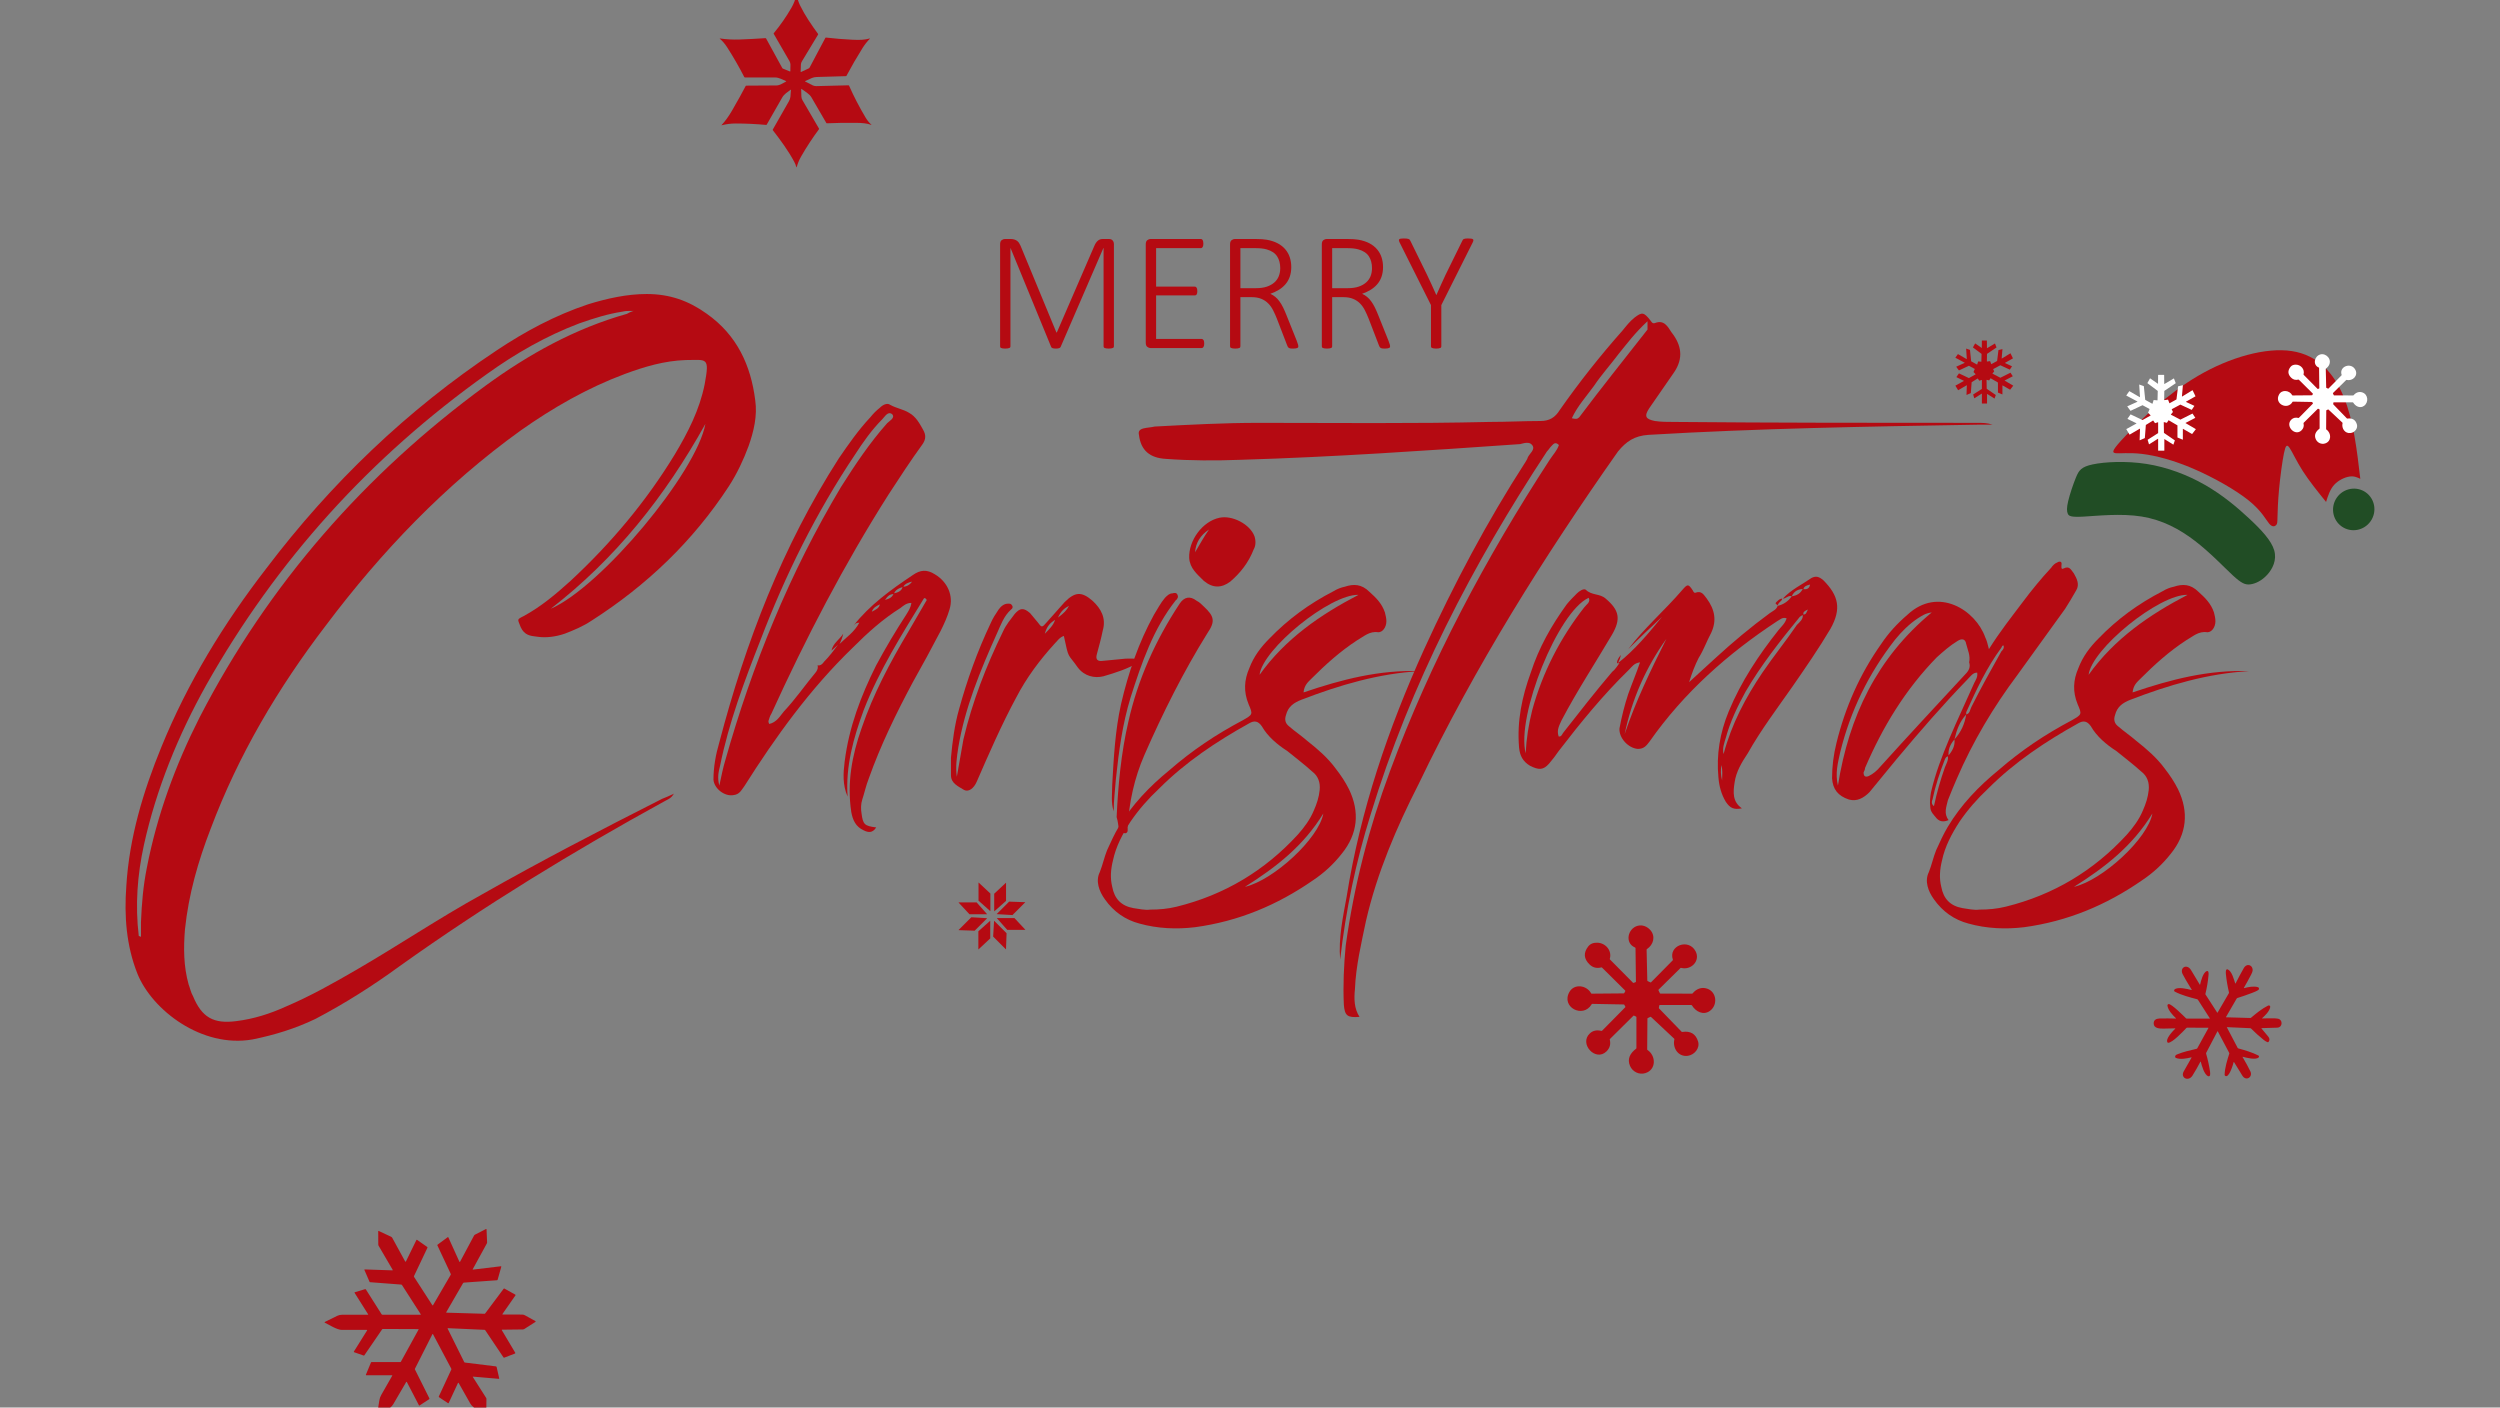 <svg width="714" height="402" viewBox="0 0 714 402" fill="none" xmlns="http://www.w3.org/2000/svg">
<rect x="0" y="0" width="714" height="402" fill="#808080" stroke="none"/>
<g clip-path="url(#clip0_3_3241)">
<path d="M192.461 226.673C191.205 227.302 190.158 227.721 189.111 228.14C171.735 236.941 154.359 245.951 137.401 255.59C125.259 262.296 113.745 270.049 101.812 276.964C95.322 280.736 88.623 284.508 81.714 287.442C77.109 289.537 72.503 291.004 67.478 291.632C60.989 292.471 57.639 290.585 55.127 284.508C54.499 283.46 54.289 282.203 53.87 281.155C52.405 275.916 52.405 270.678 52.824 265.439C53.87 255.381 56.592 245.951 60.151 236.731C68.106 215.567 79.411 196.498 93.019 178.687C108.93 157.523 127.143 138.454 148.706 122.947C157.918 116.451 167.758 110.793 178.435 106.812C184.087 104.717 189.74 103.04 195.811 102.83C201.882 102.83 202.719 101.783 201.254 109.746C199.788 117.08 196.439 123.576 192.671 129.862C184.506 143.273 174.457 155.217 162.943 165.904C158.756 169.676 154.569 173.238 149.544 175.962C147.451 177.01 147.869 176.8 148.707 179.105C149.754 181.41 151.429 181.62 153.313 181.829C156.034 182.249 158.756 181.829 161.268 180.991C163.989 179.943 166.502 178.896 169.014 177.219C184.715 167.161 197.904 154.588 208.163 138.872C210.466 135.31 212.35 131.329 213.815 127.347C215.281 123.156 216.327 118.756 215.699 114.355C214.443 104.297 210.466 95.705 201.882 89.629C196.648 85.857 191.205 83.971 184.715 83.971C179.063 83.971 173.41 85.228 167.967 86.905C158.546 90.048 149.963 94.658 141.798 100.106C116.257 117.08 94.485 138.034 76.062 162.342C63.919 178.058 53.661 194.821 46.125 213.261C40.891 226.044 36.913 239.245 36.076 253.075C35.448 261.667 36.076 270.049 39.216 278.011C43.403 288.489 57.639 299.385 72.085 296.871C78.365 295.613 84.436 293.727 90.089 291.003C98.463 286.603 106.418 281.574 114.164 275.916C138.239 258.733 163.571 243.227 189.531 228.978C190.577 228.349 191.623 228.14 192.461 226.673ZM39.634 267.325C38.588 258.524 39.216 249.933 41.1 241.341C44.659 225.206 50.939 209.909 58.895 195.66C78.993 160.037 105.79 130.491 139.076 106.813C147.241 100.945 156.034 95.916 165.455 92.353C169.642 90.887 173.619 89.63 177.806 89.001C178.644 88.791 179.272 88.791 180.947 88.791C179.69 89.21 179.481 89.42 179.062 89.63C164.198 93.82 151.009 101.155 138.657 110.165C104.324 135.311 76.689 166.743 57.01 204.88C50.102 218.501 44.868 232.75 41.937 247.837C40.89 253.076 40.471 258.105 40.262 263.344C40.262 264.601 40.262 266.068 40.262 267.535C40.053 267.535 39.844 267.325 39.634 267.325ZM157.29 173.867C175.713 159.618 189.949 141.807 201.463 121.061C198.951 134.891 171.735 167.581 157.29 173.867Z" fill="#B50A12"/>
<path d="M243.752 178.687C244.171 178.268 244.38 177.849 245.427 177.849C243.961 180.573 241.658 182.039 239.774 183.925C239.565 184.135 239.355 184.135 239.355 184.135C238.099 185.811 236.843 187.488 235.378 188.955C234.959 189.583 234.331 190.212 233.494 190.002C233.703 190.631 233.494 191.26 233.075 191.888C229.934 195.66 227.213 199.641 223.863 203.204C222.817 204.461 221.77 206.347 219.676 206.766C219.467 206.347 219.467 206.137 219.467 205.928C219.676 205.299 219.886 204.461 220.304 203.832C230.144 182.249 241.03 161.294 253.801 141.178C256.941 136.358 260.081 131.539 263.431 126.929C264.477 125.462 264.477 124.204 263.64 122.738C262.593 120.852 261.546 118.966 259.662 117.918C257.988 116.87 256.104 116.661 254.219 115.613C253.382 114.985 252.126 115.613 251.289 116.452C250.242 117.29 249.404 118.128 248.567 119.176C245.218 122.738 242.287 126.929 239.565 130.91C223.445 156.056 212.978 183.297 205.441 212.005C204.394 215.567 203.766 219.129 203.766 222.692C203.975 225.206 206.906 227.511 209.418 227.092C211.302 226.882 211.721 225.625 212.559 224.578C221.561 210.329 231.4 196.708 243.542 184.973C247.729 180.782 252.126 176.801 257.15 173.658C257.988 173.029 258.825 172.191 260.291 172.191C260.081 173.658 259.453 174.496 258.825 175.543C255.685 180.363 252.963 184.973 250.241 190.002C245.845 198.803 242.496 207.604 241.239 217.453C240.821 220.805 240.611 224.158 242.077 227.511C241.449 218.919 243.752 210.747 246.683 202.784C251.079 191.469 257.569 181.201 263.849 170.933C264.059 170.724 264.268 170.724 264.687 171.353C263.012 174.286 261.128 177.429 259.453 180.363C254.219 189.164 249.404 198.175 246.055 208.023C243.333 215.777 241.868 223.53 243.124 231.912C243.543 234.217 244.38 236.103 246.683 237.151C247.939 237.779 249.195 237.989 250.242 236.312C246.892 235.893 246.474 235.474 246.055 232.331C245.845 231.074 245.845 229.607 246.264 228.35C246.892 226.464 247.311 224.368 248.148 222.273C251.498 212.843 255.895 203.833 260.71 194.822C263.431 190.003 266.153 184.974 268.665 180.154C269.712 178.058 270.549 176.173 271.177 174.077C272.433 170.096 270.549 166.114 266.99 164.019C264.687 162.552 262.803 162.762 260.71 164.229C254.429 168.419 248.358 172.819 243.752 178.687ZM255.266 169.676C255.685 168.419 256.732 168 257.988 167.581C258.406 166.743 259.453 166.323 260.5 166.114C259.872 166.952 259.034 167.581 257.779 167.581C257.569 168.838 256.313 169.257 255.266 169.467C254.847 170.515 254.219 170.934 252.754 171.353C253.592 170.096 254.219 169.676 255.266 169.676ZM205.44 224.368C204.812 222.063 205.231 220.386 205.65 218.71C208.162 206.347 212.559 194.612 217.164 182.878C224.282 164.228 233.075 146.417 244.171 129.863C246.473 126.301 248.986 122.738 251.916 119.805C252.754 118.966 253.591 117.29 254.847 118.338C255.685 119.385 254.01 120.224 253.381 120.852C248.357 126.51 244.17 132.796 240.192 139.083C225.538 163.599 214.86 189.793 207.115 217.244C206.487 219.339 206.069 221.434 205.44 224.368ZM251.289 172.61C251.079 173.658 250.242 174.077 248.986 174.705C249.404 173.448 250.451 173.029 251.289 172.61ZM239.355 184.135C239.355 184.135 239.565 184.135 239.774 183.925C240.193 183.087 240.612 182.039 240.821 180.992C239.774 182.668 237.89 183.716 237.472 185.811C238.099 185.183 238.727 184.764 239.355 184.135Z" fill="#B50A12"/>
<path d="M273.27 221.853C272.852 218.92 273.271 216.196 273.689 213.471C275.574 202.156 279.97 191.469 284.785 180.782C285.832 178.477 286.669 175.962 288.763 174.076C289.182 173.867 289.391 173.238 288.972 172.819C288.763 172.4 288.344 172.4 287.925 172.4C286.669 172.4 285.832 173.238 285.204 174.076C284.367 175.334 283.529 176.591 282.901 178.058C279.133 186.021 276.202 194.193 273.899 202.575C272.643 206.975 272.015 211.795 271.596 216.405C271.596 218.081 271.596 219.758 271.596 221.434C271.596 223.739 273.69 224.577 275.364 225.625C276.62 226.253 278.086 225.206 278.923 223.32C282.482 215.147 286.041 206.975 290.228 199.222C293.159 193.564 296.927 188.535 301.114 183.925C301.952 183.087 302.58 182.039 303.836 181.62C305.301 188.535 304.882 186.439 307.814 190.63C309.698 193.145 312.629 193.774 315.141 193.145C318.7 192.097 322.049 191.049 325.189 189.163C325.399 189.163 325.189 188.744 325.189 188.535C324.143 187.906 322.677 188.116 321.421 188.116C319.328 188.325 317.025 188.535 314.931 188.744C313.466 188.954 312.838 188.325 313.256 186.859C313.884 184.553 314.513 182.249 314.931 180.153C315.978 176.591 314.513 173.867 312.001 171.561C308.86 168.837 306.976 169.047 304.045 171.98C302.37 173.866 300.696 175.753 299.021 177.638C297.555 179.315 297.555 179.315 296.299 177.638C295.671 176.8 294.833 175.962 294.205 175.124C292.321 173.447 291.274 173.657 289.809 175.333C288.553 177.01 287.297 178.476 286.459 180.363C281.644 190.211 277.667 200.479 275.154 211.166C274.527 214.729 273.899 218.291 273.27 221.853ZM301.324 177.01C300.905 178.477 299.858 179.525 298.393 180.992C299.021 178.687 300.067 177.849 301.324 177.01ZM305.301 173.029C304.673 174.286 303.836 175.125 302.161 176.382C302.998 174.496 304.045 173.658 305.301 173.029Z" fill="#B50A12"/>
<path d="M318.909 233.378C319.328 234.636 319.328 235.684 319.537 236.731C319.746 237.569 320.584 237.988 321.421 237.988C322.259 237.779 322.049 236.941 322.049 236.312C322.468 229.187 323.934 222.273 326.864 215.567C332.098 203.623 337.96 191.888 344.869 180.782C347.172 177.429 346.753 175.962 343.822 173.238C343.194 172.609 342.566 171.981 341.729 171.562C339.844 170.095 338.17 170.514 336.914 172.4C330.005 182.877 324.98 193.983 322.259 206.137C320.165 215.148 319.328 224.368 318.909 233.378ZM339.635 159.408C339.844 162.342 341.938 164.018 343.822 165.904C346.334 168 348.847 168 351.359 166.114C354.29 163.599 356.592 160.666 358.058 156.894C358.686 155.846 358.686 154.379 358.267 153.122C357.011 149.769 351.987 147.045 348.219 147.883C343.403 148.931 339.426 154.38 339.635 159.408ZM345.287 151.236C343.822 153.331 342.566 155.637 341.31 157.732C341.519 155.008 342.775 152.913 345.287 151.236ZM318.072 231.702C318.072 228.559 318.49 225.416 318.7 222.482C319.537 214.519 320.584 206.766 322.887 199.223C326.027 189.374 329.377 179.525 335.867 171.353C336.076 171.353 336.076 171.143 336.076 171.143C336.495 170.724 336.495 170.305 336.285 169.886C336.076 169.257 335.448 169.257 334.82 169.467C333.982 169.467 333.354 170.095 332.726 170.724C331.47 172.191 330.633 173.868 329.586 175.544C325.19 183.506 322.259 192.098 320.165 201.108C318.49 208.652 318.072 216.405 317.653 224.159C317.653 226.673 317.234 229.188 318.072 231.702Z" fill="#B50A12"/>
<path d="M372.294 197.756C372.503 195.66 373.55 194.822 374.596 193.774C378.574 189.793 382.761 186.021 387.576 182.878C389.461 181.83 391.136 180.154 393.648 180.573C394.903 180.573 395.95 179.106 395.95 177.429C395.95 176.591 395.741 175.753 395.531 174.915C394.694 172.4 393.019 170.724 391.135 169.048C388.832 166.743 386.529 166.743 384.017 167.581C382.971 167.791 381.923 168.21 380.877 168.839C373.968 172.401 367.897 176.801 362.454 182.459C360.151 184.764 358.058 187.488 356.801 190.841C355.336 194.193 355.126 197.546 356.592 201.108C357.848 204.042 357.848 204.042 354.917 205.718C347.38 209.7 340.472 214.31 333.982 219.967C328.33 224.577 323.305 229.816 319.537 236.102C318.281 238.198 317.234 240.503 316.187 242.808C315.35 244.904 314.931 246.999 314.094 249.094C312.838 251.609 313.884 254.543 315.559 256.848C318.071 260.41 321.421 262.715 325.399 263.763C330.633 265.23 336.076 265.439 341.309 264.811C353.661 263.134 364.757 258.524 375.015 251.4C378.155 249.304 380.877 246.79 383.18 243.856C387.786 238.198 388.414 231.912 385.273 225.416C384.226 223.32 382.971 221.435 381.505 219.549C379.202 216.405 376.271 213.891 373.341 211.586C371.666 210.119 369.782 208.862 368.107 207.395C367.06 206.557 366.851 205.509 367.269 204.252C367.897 201.737 369.572 200.69 371.666 199.851C382.552 195.66 393.857 192.308 405.581 191.679C394.066 191.26 383.389 193.984 372.294 197.756ZM328.539 259.781C326.864 259.991 325.399 259.572 323.724 259.362C320.165 258.734 318.281 256.638 317.653 253.285C317.025 250.771 317.234 248.256 317.862 245.741C318.7 241.76 320.584 238.198 322.887 234.635C325.19 231.283 327.911 228.139 331.052 225.206C338.588 217.662 347.381 211.795 356.802 206.556C358.268 205.718 359.314 205.927 360.361 207.394C362.036 210.328 364.757 212.633 367.688 214.519C369.991 216.405 372.503 218.291 374.806 220.386C376.481 221.644 377.11 223.53 376.9 225.625C376.691 227.721 376.063 229.606 375.225 231.492C374.178 234.007 372.503 236.312 370.62 238.408C361.199 248.675 349.684 255.59 336.076 258.943C333.564 259.572 331.051 259.781 328.539 259.781ZM387.995 169.886C377.109 175.544 367.06 182.458 359.733 192.727C360.57 185.392 379.83 169.676 387.995 169.886ZM355.546 253.286C364.548 247.628 372.294 241.551 377.946 232.331C376.69 239.455 363.71 251.4 355.546 253.286Z" fill="#B50A12"/>
<path d="M382.75 274.062C384.332 260.078 387.232 246.094 391.449 232.638C402.784 195.435 420.446 161.399 441.797 128.946C442.324 128.418 442.588 127.89 443.115 127.363C443.642 126.835 444.169 126.044 445.224 127.099C444.697 128.682 443.642 129.737 442.588 131.32C424.4 159.288 408.584 188.839 396.985 220.237C390.922 236.595 386.705 252.954 384.332 270.104C383.805 275.645 383.542 281.449 383.805 286.99C384.069 290.156 384.86 290.684 388.287 290.42C386.705 288.046 386.705 285.143 386.969 282.505C387.232 275.909 388.814 269.312 390.132 262.98C393.295 249.26 398.831 236.332 405.157 223.931C421.237 190.422 440.743 159.288 462.095 128.946C464.467 126.043 466.84 124.46 470.794 124.196C501.898 122.349 533.267 121.822 564.636 121.294C566.217 121.294 567.799 121.294 569.117 121.294C567.536 120.766 566.218 120.766 564.636 120.766C535.64 120.766 506.907 120.766 477.911 120.503C476.066 120.503 474.484 120.503 472.639 120.239C470.003 119.712 469.476 118.92 471.057 116.545C473.43 113.115 475.803 109.685 478.175 106.255C480.811 102.297 480.284 98.603 477.384 94.91C476.33 93.326 475.275 91.216 472.639 92.271C471.848 92.535 471.585 91.743 471.321 91.48C469.476 89.105 468.949 89.105 466.84 90.688C465.522 91.743 464.467 93.063 463.413 94.382C457.087 101.506 451.024 109.157 445.488 117.072C444.17 119.183 442.589 120.239 439.953 120.239C435.208 120.239 430.463 120.502 425.455 120.502C403.576 121.03 381.697 120.766 359.554 120.766C349.538 120.766 339.784 121.294 329.768 121.822C328.713 122.086 327.659 122.086 326.604 122.349C325.55 122.613 325.023 123.141 325.286 124.196C325.813 128.682 328.45 130.793 332.931 131.056C340.048 131.584 347.165 131.584 354.283 131.32C380.906 130.529 407.53 128.682 434.154 126.835C435.208 126.571 436.79 126.044 437.58 127.099C438.635 128.418 436.79 129.473 436.263 130.793C436.263 131.056 435.999 131.32 435.735 131.848C424.664 148.998 415.174 166.94 406.739 185.409C396.459 208.1 388.551 231.319 384.596 256.12C383.541 261.925 382.223 267.993 382.75 274.062ZM470.529 91.743C470.529 93.326 470.529 93.854 470.529 94.118C463.939 102.561 457.349 110.741 451.023 119.184C450.496 119.712 449.969 119.712 448.914 119.448C450.496 116.018 453.132 113.115 455.24 110.213C457.349 107.047 459.985 104.144 462.358 100.978C464.73 98.076 466.839 95.174 470.529 91.743Z" fill="#B50A12"/>
<path d="M509.21 170.934H509C510.047 171.143 510.675 169.886 511.722 170.305C512.35 168.838 513.606 168.209 515.071 168.209C515.28 167.371 516.118 167.162 516.955 166.952C516.746 168.209 515.909 168.419 514.862 168.209C514.234 169.467 513.187 170.095 511.722 170.305C510.675 171.772 509.419 172.61 507.744 173.029V172.819C507.535 174.077 506.279 174.496 505.441 175.125C499.998 179.106 494.765 183.506 489.74 188.116C487.437 190.212 485.134 192.307 482.413 194.822C483.25 192.098 484.087 190.002 485.134 187.907C486.6 185.602 487.437 183.087 488.693 180.782C490.368 177.22 489.74 174.076 487.437 170.933C486.6 169.886 485.972 168.628 484.297 169.257C483.878 169.466 483.669 169.047 483.459 168.629C482.203 166.743 481.994 166.743 480.528 168.419C475.504 174.286 469.642 179.315 465.036 185.392C468.177 182.249 471.526 179.106 474.667 176.172C470.898 180.782 466.92 185.602 462.105 189.374H462.524C461.896 190.212 461.268 191.26 460.43 191.888C455.615 197.546 451.219 203.204 446.613 209.071C446.194 209.49 445.985 210.538 445.147 210.328C444.52 208.442 445.357 207.185 445.985 205.718C450.381 197.336 455.615 189.374 460.43 181.201C462.942 176.801 462.524 174.286 458.546 170.933C456.871 169.466 454.568 170.095 452.893 168.419C452.265 168 451.009 168.838 450.381 169.467C449.334 170.515 448.288 171.562 447.45 172.61C443.054 178.687 439.495 184.973 437.192 192.098C434.68 199.013 433.215 205.928 433.843 213.471C434.052 215.776 434.89 217.453 436.983 218.71C439.495 219.967 440.752 219.967 442.426 218.081C443.473 216.824 444.311 215.776 445.148 214.519C451.428 206.346 457.918 198.384 465.245 191.259C466.083 190.421 466.711 189.373 468.386 189.163C467.339 192.306 466.083 195.24 465.036 198.174C463.989 201.317 463.152 204.67 462.524 208.022C462.315 210.746 465.036 213.68 467.758 213.89C469.642 213.89 470.27 212.842 471.107 211.794C480.947 197.755 493.508 186.649 507.535 177.428C508.372 177.009 509 176.171 510.256 176.59C509.837 178.057 508.791 178.895 507.953 179.943C502.301 187.067 497.276 194.611 493.717 203.202C491.205 209.279 490.158 215.566 490.786 222.062C490.996 224.576 491.624 226.881 492.88 228.977C494.136 230.863 495.182 231.282 497.486 230.863C494.764 228.977 494.973 226.253 495.392 223.529C495.811 220.385 497.486 217.661 499.16 215.147C502.929 208.441 507.534 202.365 511.931 196.078C515.699 190.63 519.467 185.182 522.817 179.524C525.957 173.866 525.12 170.094 520.723 165.694C519.467 164.646 518.63 164.437 517.374 165.065C514.653 166.952 511.512 168.419 509.21 170.934ZM515.071 175.544C514.862 174.705 515.49 174.496 516.327 174.077C515.909 174.915 515.909 175.544 514.862 175.544C515.071 176.801 514.024 177.639 513.187 178.477C510.046 183.087 506.487 187.488 503.347 192.098C498.532 199.223 494.555 206.766 492.252 215.358C491.833 213.681 492.461 212.214 492.88 210.747C494.136 206.137 496.229 201.737 498.532 197.546C502.929 190.002 508.372 183.088 514.024 176.172C514.234 175.963 514.653 175.753 515.071 175.544ZM453.731 170.724C454.36 171.982 453.103 172.61 452.475 173.448C445.567 182.249 440.542 192.098 437.611 202.785C436.565 206.976 435.936 210.957 435.727 215.149C433.006 204.461 444.938 174.705 453.731 170.724ZM475.923 182.458C471.526 191.259 467.13 200.27 463.99 209.7C466.083 199.641 470.061 190.631 475.923 182.458ZM491.833 222.901C491.415 221.225 491.415 220.177 491.624 218.501C492.043 220.177 491.833 221.225 491.833 222.901ZM462.943 187.069C462.733 187.907 462.524 188.535 462.105 189.374H462.524C461.896 189.583 461.687 189.374 461.896 188.745C462.105 188.117 462.524 187.488 462.943 187.069ZM507.744 172.819C507.325 172.61 506.697 172.4 507.535 171.772C507.953 171.352 508.372 170.933 509.21 170.933H509C509 171.772 507.744 171.981 507.744 173.029V172.819Z" fill="#B50A12"/>
<path d="M568.037 185.392C567.618 183.716 567.409 182.878 566.991 182.04C564.269 174.286 553.592 167.372 544.799 175.544C541.868 178.058 539.356 180.782 537.262 183.925C531.191 192.517 527.004 201.947 524.492 212.214C523.654 215.567 523.236 218.92 523.236 222.273C523.445 225.416 524.911 227.302 528.051 228.349C530.354 228.978 532.238 227.93 533.912 226.254C536.425 223.11 539.146 219.967 541.659 216.824C548.149 209.071 554.848 201.318 561.966 193.984C562.803 193.145 563.431 192.098 564.687 192.098C564.897 193.355 564.269 194.193 563.85 195.031C561.547 200.27 559.035 205.508 556.732 210.957C554.638 215.986 552.754 220.805 551.498 226.254C551.289 227.511 551.079 228.978 551.289 230.445C551.289 231.912 552.336 232.75 553.173 233.798C554.01 234.636 555.057 234.845 556.522 234.217C555.057 232.331 555.895 230.445 556.313 228.559C557.151 226.463 557.988 224.368 558.826 222.482C563.431 211.795 569.293 201.946 576.202 192.726C580.807 186.44 585.204 180.153 589.809 173.867C590.856 172.191 591.903 170.514 592.95 168.629C593.997 166.952 593.159 165.276 592.322 163.809C591.484 162.761 591.066 161.504 589.391 162.343C588.554 162.761 588.763 161.923 588.763 161.295C588.972 160.247 588.135 160.247 587.507 160.666C586.879 160.876 586.251 161.504 585.832 162.133C582.901 165.276 580.179 168.629 577.667 171.982C574.527 176.172 571.177 180.363 568.037 185.392ZM558.197 211.167C558.407 213.053 557.569 214.519 556.313 215.986C556.523 217.034 555.895 218.082 555.476 219.129C554.22 222.691 553.173 226.254 552.336 230.235C551.498 229.606 551.707 228.769 551.917 228.349C552.754 224.368 554.01 220.596 555.476 216.824C555.685 216.405 555.895 215.986 556.523 215.986C556.313 214.1 556.942 212.633 558.197 211.167C558.826 208.443 559.663 206.137 561.547 204.042C561.547 203.832 561.547 203.623 561.547 203.413C564.478 196.917 567.409 190.631 571.596 184.973C571.805 184.554 571.805 184.344 572.224 184.344C572.434 185.182 572.015 185.602 571.596 186.021C568.665 191.259 565.734 196.498 563.013 201.946C562.594 202.784 562.594 203.832 561.547 204.042C561.129 206.766 560.082 209.071 558.197 211.167ZM562.385 189.164C562.803 190.421 562.385 191.469 561.338 192.517C553.173 201.318 545.008 210.119 537.053 218.92C536.007 220.177 534.96 221.015 533.703 221.643C532.657 222.063 532.238 221.643 532.238 220.596C532.448 220.177 532.657 219.757 532.657 219.338C537.681 207.604 544.171 196.917 553.174 187.697C555.058 186.02 556.942 184.344 559.036 183.087C560.291 182.249 561.338 182.458 561.548 183.925C561.966 185.602 562.803 187.278 562.385 189.164ZM524.911 224.368C524.074 220.806 524.911 217.872 525.539 214.939C528.47 202.994 533.704 192.308 541.24 182.668C543.125 180.364 545.218 178.268 547.73 176.592C548.777 175.963 549.824 175.125 551.708 174.915C536.006 187.907 528.051 204.671 524.911 224.368Z" fill="#B50A12"/>
<path d="M609.07 197.756C609.279 195.66 610.326 194.822 611.373 193.774C615.35 189.793 619.537 186.021 624.353 182.878C626.237 181.83 627.912 180.154 630.424 180.573C631.68 180.573 632.727 179.106 632.727 177.429C632.727 176.591 632.517 175.753 632.308 174.915C631.471 172.4 629.796 170.724 627.912 169.048C625.609 166.743 623.306 166.743 620.794 167.581C619.747 167.791 618.7 168.21 617.653 168.839C610.744 172.401 604.674 176.801 599.23 182.459C596.927 184.764 594.834 187.488 593.578 190.841C592.112 194.193 591.903 197.546 593.368 201.108C594.624 204.042 594.624 204.042 591.694 205.718C584.157 209.7 577.248 214.31 570.759 219.967C565.106 224.577 560.082 229.816 556.313 236.102C555.057 238.198 554.011 240.503 552.964 242.808C552.126 244.904 551.708 246.999 550.871 249.094C549.614 251.609 550.661 254.543 552.336 256.848C554.848 260.41 558.198 262.715 562.175 263.763C567.409 265.23 572.852 265.439 578.086 264.811C590.437 263.134 601.533 258.524 611.792 251.4C614.932 249.304 617.653 246.79 619.956 243.856C624.562 238.198 625.19 231.912 622.05 225.416C621.003 223.32 619.747 221.435 618.282 219.549C615.979 216.405 613.048 213.891 610.117 211.586C608.442 210.119 606.558 208.862 604.883 207.395C603.836 206.557 603.627 205.509 604.045 204.252C604.674 201.737 606.348 200.69 608.442 199.851C619.328 195.66 630.633 192.308 642.357 191.679C630.842 191.26 620.165 193.984 609.07 197.756ZM565.315 259.781C563.64 259.991 562.175 259.572 560.5 259.362C556.942 258.734 555.057 256.638 554.429 253.285C553.801 250.771 554.01 248.256 554.638 245.741C555.476 241.76 557.36 238.198 559.663 234.635C561.966 231.283 564.687 228.139 567.827 225.206C575.364 217.662 584.157 211.795 593.578 206.556C595.043 205.718 596.09 205.927 597.136 207.394C598.811 210.328 601.533 212.633 604.464 214.519C606.766 216.405 609.279 218.291 611.582 220.386C613.256 221.644 613.885 223.53 613.675 225.625C613.466 227.721 612.838 229.606 612.001 231.492C610.954 234.007 609.279 236.312 607.395 238.408C597.974 248.675 586.46 255.59 572.852 258.943C570.34 259.572 567.828 259.781 565.315 259.781ZM624.771 169.886C613.885 175.544 603.836 182.458 596.509 192.727C597.346 185.392 616.607 169.676 624.771 169.886ZM592.322 253.286C601.324 247.628 609.07 241.551 614.722 232.331C613.467 239.455 600.487 251.4 592.322 253.286Z" fill="#B50A12"/>
<path d="M318.135 98.932C318.135 99.031 318.11 99.113 318.061 99.195C318.012 99.277 317.93 99.343 317.807 99.384C317.684 99.434 317.536 99.475 317.347 99.507C317.158 99.54 316.92 99.556 316.633 99.556C316.379 99.556 316.149 99.54 315.952 99.507C315.764 99.474 315.607 99.433 315.492 99.384C315.386 99.343 315.304 99.277 315.254 99.195C315.205 99.113 315.18 99.031 315.18 98.932V70.834H315.131L302.909 99.096C302.884 99.162 302.835 99.22 302.769 99.277C302.704 99.335 302.614 99.384 302.507 99.425C302.392 99.466 302.261 99.499 302.105 99.524C301.957 99.548 301.776 99.556 301.563 99.556C301.341 99.556 301.152 99.548 300.988 99.524C300.832 99.499 300.693 99.466 300.594 99.425C300.487 99.384 300.405 99.335 300.34 99.277C300.274 99.22 300.233 99.162 300.217 99.096L288.61 70.834H288.585V98.932C288.585 99.031 288.561 99.113 288.512 99.195C288.463 99.277 288.38 99.343 288.257 99.384C288.134 99.434 287.987 99.475 287.798 99.507C287.609 99.54 287.363 99.556 287.059 99.556C286.789 99.556 286.559 99.54 286.37 99.507C286.181 99.474 286.033 99.433 285.918 99.384C285.812 99.343 285.729 99.277 285.688 99.195C285.647 99.113 285.631 99.031 285.631 98.932V69.774C285.631 69.191 285.787 68.797 286.09 68.583C286.394 68.361 286.69 68.254 286.985 68.254H288.578C288.98 68.254 289.333 68.295 289.636 68.386C289.94 68.476 290.211 68.599 290.449 68.772C290.679 68.936 290.876 69.141 291.04 69.388C291.196 69.626 291.344 69.897 291.475 70.201L301.71 94.956H301.833L312.512 70.3C312.668 69.914 312.841 69.594 313.029 69.322C313.218 69.059 313.407 68.846 313.612 68.69C313.809 68.526 314.031 68.419 314.26 68.353C314.49 68.287 314.745 68.254 315.023 68.254H316.78C316.928 68.254 317.084 68.279 317.24 68.329C317.404 68.378 317.544 68.46 317.675 68.583C317.806 68.698 317.913 68.854 318.003 69.051C318.094 69.24 318.135 69.479 318.135 69.775V98.932H318.135ZM343.925 98.11C343.925 98.324 343.909 98.504 343.876 98.669C343.843 98.825 343.794 98.956 343.72 99.072C343.646 99.187 343.564 99.269 343.466 99.326C343.375 99.384 343.269 99.409 343.154 99.409H328.576C328.289 99.409 327.993 99.302 327.69 99.08C327.386 98.866 327.23 98.472 327.23 97.888V69.774C327.23 69.191 327.386 68.796 327.69 68.582C327.993 68.361 328.289 68.254 328.576 68.254H342.932C343.047 68.254 343.154 68.278 343.244 68.336C343.343 68.394 343.424 68.475 343.49 68.591C343.548 68.697 343.597 68.846 343.63 69.01C343.662 69.174 343.679 69.371 343.679 69.593C343.679 69.807 343.662 69.987 343.63 70.143C343.597 70.308 343.548 70.439 343.49 70.546C343.424 70.645 343.343 70.727 343.244 70.784C343.154 70.842 343.047 70.867 342.932 70.867H330.184V81.859H341.183C341.315 81.859 341.43 81.884 341.52 81.941C341.618 81.999 341.701 82.081 341.766 82.18C341.824 82.286 341.873 82.426 341.906 82.591C341.939 82.755 341.955 82.952 341.955 83.174C341.955 83.388 341.938 83.56 341.906 83.716C341.873 83.864 341.824 83.987 341.766 84.086C341.7 84.184 341.618 84.25 341.52 84.299C341.43 84.349 341.315 84.373 341.183 84.373H330.184V96.796H343.154C343.269 96.796 343.375 96.82 343.466 96.878C343.564 96.935 343.646 97.017 343.72 97.116C343.794 97.223 343.843 97.362 343.876 97.527C343.909 97.692 343.925 97.888 343.925 98.11ZM370.807 98.883C370.807 98.998 370.791 99.088 370.749 99.17C370.708 99.253 370.634 99.318 370.52 99.376C370.405 99.434 370.248 99.475 370.052 99.508C369.846 99.54 369.592 99.557 369.288 99.557C369.017 99.557 368.788 99.549 368.607 99.524C368.418 99.499 368.262 99.45 368.139 99.376C368.008 99.302 367.901 99.204 367.819 99.089C367.745 98.966 367.671 98.81 367.606 98.621L364.692 91.046C364.355 90.191 363.994 89.386 363.608 88.63C363.231 87.874 362.763 87.217 362.213 86.667C361.671 86.108 361.015 85.672 360.243 85.352C359.471 85.032 358.552 84.867 357.477 84.867H354.259V98.933C354.259 99.023 354.235 99.114 354.186 99.196C354.136 99.278 354.054 99.344 353.948 99.385C353.833 99.434 353.685 99.475 353.496 99.508C353.307 99.541 353.069 99.557 352.782 99.557C352.511 99.557 352.273 99.541 352.076 99.508C351.887 99.475 351.731 99.434 351.616 99.385C351.51 99.344 351.428 99.278 351.378 99.196C351.329 99.114 351.304 99.031 351.304 98.933V69.775C351.304 69.192 351.461 68.797 351.764 68.583C352.068 68.362 352.363 68.255 352.651 68.255H358.495C359.266 68.255 359.898 68.271 360.407 68.312C360.908 68.353 361.376 68.411 361.786 68.468C362.976 68.682 364.011 69.019 364.889 69.479C365.775 69.947 366.505 70.522 367.08 71.204C367.655 71.878 368.09 72.65 368.369 73.513C368.647 74.367 368.787 75.296 368.787 76.29C368.787 77.308 368.639 78.228 368.352 79.042C368.065 79.847 367.663 80.561 367.129 81.178C366.604 81.794 365.972 82.328 365.233 82.78C364.494 83.224 363.69 83.602 362.812 83.906C363.337 84.152 363.813 84.448 364.24 84.801C364.667 85.154 365.061 85.582 365.422 86.083C365.783 86.576 366.128 87.151 366.448 87.8C366.768 88.457 367.088 89.18 367.408 89.986L370.322 97.265C370.535 97.832 370.667 98.218 370.724 98.423C370.782 98.636 370.807 98.784 370.807 98.883ZM365.636 76.593C365.636 75.262 365.34 74.137 364.749 73.216C364.15 72.288 363.157 71.63 361.761 71.228C361.302 71.096 360.793 71.006 360.251 70.948C359.701 70.891 358.987 70.866 358.109 70.866H354.259V82.303H358.733C359.939 82.303 360.973 82.155 361.835 81.859C362.697 81.564 363.419 81.153 363.986 80.643C364.56 80.126 364.971 79.526 365.241 78.836C365.504 78.146 365.636 77.398 365.636 76.593ZM397.016 98.883C397.016 98.998 396.999 99.088 396.958 99.17C396.917 99.253 396.843 99.318 396.728 99.376C396.613 99.434 396.457 99.475 396.26 99.508C396.055 99.54 395.801 99.557 395.497 99.557C395.226 99.557 394.996 99.549 394.816 99.524C394.627 99.499 394.471 99.45 394.348 99.376C394.217 99.302 394.11 99.204 394.028 99.089C393.954 98.966 393.88 98.81 393.814 98.621L390.9 91.046C390.564 90.191 390.202 89.386 389.817 88.63C389.439 87.874 388.972 87.217 388.422 86.667C387.88 86.108 387.223 85.672 386.452 85.352C385.68 85.032 384.761 84.867 383.686 84.867H380.468V98.933C380.468 99.023 380.443 99.114 380.394 99.196C380.345 99.278 380.263 99.344 380.156 99.385C380.041 99.434 379.894 99.475 379.705 99.508C379.516 99.541 379.278 99.557 378.991 99.557C378.72 99.557 378.482 99.541 378.285 99.508C378.096 99.475 377.94 99.434 377.825 99.385C377.719 99.344 377.636 99.278 377.587 99.196C377.538 99.114 377.513 99.031 377.513 98.933V69.775C377.513 69.192 377.669 68.797 377.973 68.583C378.277 68.362 378.572 68.255 378.86 68.255H384.704C385.475 68.255 386.107 68.271 386.616 68.312C387.117 68.353 387.584 68.411 387.995 68.468C389.185 68.682 390.22 69.019 391.098 69.479C391.984 69.947 392.714 70.522 393.289 71.204C393.864 71.878 394.299 72.65 394.578 73.513C394.857 74.367 394.996 75.296 394.996 76.29C394.996 77.308 394.849 78.228 394.561 79.042C394.274 79.847 393.872 80.561 393.339 81.178C392.813 81.794 392.181 82.328 391.442 82.78C390.704 83.224 389.899 83.602 389.021 83.906C389.547 84.152 390.022 84.448 390.449 84.801C390.876 85.154 391.27 85.582 391.631 86.083C391.992 86.576 392.337 87.151 392.657 87.8C392.977 88.457 393.298 89.18 393.618 89.986L396.531 97.265C396.745 97.832 396.876 98.218 396.934 98.423C396.991 98.636 397.016 98.784 397.016 98.883ZM391.844 76.593C391.844 75.262 391.549 74.137 390.958 73.216C390.359 72.288 389.365 71.63 387.97 71.228C387.51 71.096 387.002 71.006 386.46 70.948C385.91 70.891 385.196 70.866 384.318 70.866H380.468V82.303H384.942C386.148 82.303 387.182 82.155 388.044 81.859C388.906 81.564 389.628 81.153 390.195 80.643C390.769 80.126 391.18 79.526 391.451 78.836C391.713 78.146 391.844 77.398 391.844 76.593ZM411.643 87.134V98.932C411.643 99.031 411.618 99.113 411.569 99.195C411.52 99.277 411.446 99.343 411.331 99.384C411.216 99.434 411.068 99.475 410.871 99.507C410.683 99.54 410.453 99.556 410.182 99.556C409.886 99.556 409.656 99.54 409.468 99.507C409.287 99.474 409.131 99.433 409.016 99.384C408.893 99.343 408.811 99.277 408.762 99.195C408.713 99.113 408.688 99.031 408.688 98.932V87.134L399.725 69.24C399.61 68.994 399.553 68.805 399.536 68.657C399.52 68.517 399.553 68.402 399.643 68.32C399.733 68.246 399.881 68.188 400.086 68.155C400.3 68.123 400.563 68.106 400.891 68.106C401.243 68.106 401.531 68.114 401.753 68.139C401.966 68.164 402.147 68.205 402.278 68.254C402.417 68.295 402.524 68.361 402.582 68.443C402.648 68.525 402.713 68.624 402.779 68.731L407.54 78.434C407.983 79.354 408.426 80.298 408.869 81.276C409.313 82.262 409.756 83.248 410.199 84.242H410.249C410.667 83.297 411.094 82.336 411.521 81.375C411.956 80.413 412.399 79.46 412.842 78.507L417.652 68.731C417.702 68.624 417.759 68.525 417.825 68.443C417.89 68.361 417.972 68.295 418.087 68.254C418.202 68.205 418.35 68.164 418.539 68.139C418.719 68.114 418.949 68.106 419.228 68.106C419.614 68.106 419.926 68.123 420.172 68.155C420.41 68.188 420.583 68.246 420.681 68.336C420.771 68.427 420.812 68.542 420.796 68.681C420.78 68.829 420.722 69.01 420.607 69.24L411.643 87.134Z" fill="#B50A12"/>
<path d="M473.672 282.85L474.043 283.64C474.082 283.723 474.166 283.777 474.258 283.777H474.258L483.232 283.784C483.31 283.784 483.374 283.754 483.423 283.694C484.466 282.425 485.98 281.804 487.587 282.366C490.338 283.329 490.631 287.077 488.347 288.713C486.461 290.063 484.29 288.911 483.237 287.163C483.189 287.083 483.099 287.032 483.002 287.031H474.05C473.958 287.031 473.903 287.077 473.887 287.171L473.774 287.804C473.76 287.884 473.785 287.965 473.84 288.024L480.257 294.649C480.313 294.708 480.38 294.731 480.46 294.72C482.823 294.371 484.329 295.289 484.979 297.473C485.54 299.353 483.955 301.258 482.074 301.534C479.331 301.94 477.619 299.326 478.2 296.849C478.22 296.768 478.199 296.699 478.139 296.641L471.535 290.446C471.474 290.389 471.407 290.378 471.334 290.414L470.609 290.764C470.542 290.797 470.508 290.85 470.506 290.923L470.438 299.683C470.436 299.769 470.472 299.837 470.545 299.886C473.017 301.577 473.034 305.528 469.908 306.484C468.134 307.03 466.28 306.115 465.543 304.445C464.634 302.389 465.635 300.756 467.257 299.519C467.326 299.467 467.36 299.398 467.36 299.311V290.515C467.36 290.43 467.322 290.369 467.245 290.334L466.678 290.065C466.612 290.034 466.552 290.044 466.5 290.097L459.822 296.715C459.757 296.78 459.735 296.856 459.756 296.944C460.075 298.242 459.758 299.356 458.806 300.287C455.672 303.338 450.887 298.064 454.068 295.135C454.934 294.337 456.021 294.099 457.331 294.421C457.425 294.444 457.507 294.421 457.575 294.353L464.153 287.691C464.218 287.625 464.228 287.552 464.182 287.471L463.904 286.969C463.869 286.911 463.809 286.875 463.744 286.874L454.778 286.707C454.685 286.706 454.616 286.745 454.57 286.825C452.172 290.964 445.706 287.676 448.242 283.272C449.612 280.891 453.124 281.328 454.422 283.688C454.461 283.756 454.519 283.79 454.597 283.79L463.696 283.712C463.795 283.711 463.868 283.666 463.913 283.58L464.165 283.116C464.211 283.029 464.199 282.951 464.128 282.881L457.551 276.358C457.487 276.295 457.411 276.274 457.323 276.297C456.024 276.628 454.914 276.35 453.994 275.463C452.325 273.853 452.183 272.147 453.569 270.344C454.163 269.571 455.034 269.201 456.182 269.234C458.545 269.302 460.435 271.459 459.763 273.833C459.74 273.909 459.758 273.976 459.815 274.033L466.37 280.656C466.41 280.696 466.465 280.719 466.522 280.719C466.548 280.719 466.573 280.714 466.598 280.705L467.111 280.507C467.187 280.476 467.225 280.42 467.223 280.338L467.103 270.811C467.102 270.709 467.055 270.639 466.962 270.6C463.974 269.368 464.859 265.175 467.714 264.408C469.077 264.043 470.442 264.606 471.358 265.655C472.87 267.388 472.252 269.803 470.377 271.048C470.303 271.095 470.267 271.163 470.269 271.251L470.47 279.994C470.473 280.098 470.521 280.172 470.613 280.217L471.341 280.569C471.407 280.602 471.491 280.589 471.545 280.534L477.721 274.281C477.78 274.221 477.796 274.15 477.771 274.071C476.41 270.093 482.248 267.888 484.25 271.665C485.706 274.408 482.985 277.173 480.14 276.432C480.06 276.411 479.99 276.43 479.93 276.488L473.713 282.615C473.643 282.684 473.63 282.762 473.672 282.85Z" fill="#B50A12"/>
<path d="M143.61 375.432L149.164 375.441C149.423 375.443 149.668 375.508 149.885 375.63L152.919 377.305C152.962 377.328 152.988 377.373 152.988 377.421C152.988 377.468 152.964 377.51 152.925 377.534L149.682 379.601C149.592 379.657 149.493 379.686 149.384 379.688L143.402 379.758C143.395 379.758 143.387 379.759 143.38 379.761C143.328 379.775 143.298 379.827 143.311 379.877C143.313 379.884 143.316 379.891 143.32 379.899L147.148 386.335C147.164 386.36 147.172 386.39 147.172 386.42C147.172 386.49 147.129 386.552 147.064 386.576L144.029 387.741C143.944 387.774 143.843 387.743 143.789 387.664L138.58 379.909C138.531 379.839 138.465 379.802 138.381 379.798L127.947 379.33C127.945 379.33 127.943 379.33 127.942 379.33C127.887 379.33 127.842 379.375 127.842 379.43C127.842 379.445 127.846 379.461 127.853 379.475L132.576 388.999C132.615 389.079 132.692 389.135 132.783 389.146L141.615 390.236C141.738 390.25 141.813 390.317 141.841 390.438L142.57 393.632C142.596 393.749 142.55 393.803 142.431 393.792L135.153 393.168C135.028 393.156 135 393.202 135.068 393.307L138.839 399.231C138.899 399.324 138.928 399.426 138.926 399.539L138.872 404.248C138.871 404.301 138.828 404.343 138.776 404.343C138.756 404.343 138.737 404.337 138.721 404.326C137.566 403.526 136.412 402.715 135.258 401.892C134.862 401.611 134.544 401.257 134.303 400.83C133.203 398.891 132.097 396.937 130.984 394.966C130.967 394.933 130.932 394.913 130.895 394.913C130.854 394.913 130.817 394.937 130.801 394.975L128.143 400.692C128.121 400.739 128.074 400.769 128.022 400.769C127.995 400.769 127.969 400.761 127.947 400.746L125.406 399.056C125.313 398.994 125.29 398.912 125.336 398.809L128.896 391.137C128.932 391.061 128.93 390.985 128.89 390.908L123.661 381.038C123.644 381.007 123.613 380.988 123.579 380.988C123.544 380.988 123.511 381.009 123.495 381.04L118.522 390.887C118.478 390.971 118.477 391.056 118.519 391.14L122.621 399.349C122.679 399.466 122.653 399.559 122.542 399.63L119.782 401.434C119.771 401.441 119.757 401.445 119.743 401.445C119.717 401.445 119.692 401.43 119.679 401.407L116.195 394.703C116.19 394.694 116.185 394.687 116.179 394.68C116.138 394.638 116.072 394.636 116.032 394.676C116.025 394.682 116.019 394.69 116.014 394.698C114.781 396.801 113.549 398.912 112.32 401.032C112.085 401.441 111.773 401.773 111.385 402.031C110.176 402.839 108.96 403.623 107.739 404.381C107.728 404.387 107.717 404.391 107.704 404.391C107.669 404.391 107.641 404.363 107.641 404.328C107.641 404.323 107.641 404.319 107.643 404.314C107.882 402.862 108.114 401.407 108.339 399.949C108.425 399.392 108.609 398.87 108.89 398.384C109.941 396.567 110.982 394.747 112.012 392.92C112.071 392.82 112.042 392.77 111.925 392.77H104.626C104.615 392.77 104.607 392.769 104.598 392.767C104.53 392.753 104.487 392.684 104.502 392.614C104.504 392.605 104.506 392.598 104.509 392.59L105.949 389.122C105.983 389.04 106.045 388.999 106.136 388.999L114.327 389.002C114.398 389.001 114.465 388.962 114.499 388.899L119.553 379.701C119.557 379.695 119.56 379.689 119.561 379.682C119.57 379.645 119.547 379.607 119.508 379.597C119.502 379.596 119.496 379.595 119.489 379.595L109.333 379.553C109.252 379.554 109.178 379.593 109.136 379.658L104.026 387.122C104.008 387.148 103.978 387.164 103.946 387.164C103.935 387.164 103.925 387.162 103.914 387.158L101.153 386.202C101.095 386.181 101.056 386.127 101.056 386.064C101.056 386.037 101.064 386.01 101.078 385.987L104.824 380.002C104.903 379.879 104.87 379.818 104.725 379.818C102.382 379.822 100.012 379.822 97.615 379.818C96.265 379.814 94.008 378.373 92.76 377.76C92.721 377.741 92.697 377.701 92.697 377.657C92.697 377.614 92.721 377.574 92.76 377.555C93.929 376.974 95.106 376.394 96.289 375.815C96.721 375.604 97.178 375.497 97.66 375.495C100.143 375.479 102.614 375.478 105.071 375.492C105.072 375.492 105.074 375.492 105.074 375.492C105.118 375.492 105.153 375.457 105.153 375.413C105.153 375.398 105.148 375.384 105.141 375.371L101.262 369.217C101.252 369.201 101.246 369.183 101.246 369.164C101.246 369.121 101.275 369.082 101.316 369.069L104.257 368.182C104.352 368.156 104.45 368.193 104.5 368.272L108.989 375.356C109.039 375.434 109.126 375.482 109.22 375.483L120.08 375.486C120.195 375.486 120.221 375.438 120.159 375.341L114.821 367.027C114.767 366.938 114.672 366.881 114.568 366.873L105.704 366.197C105.627 366.19 105.563 366.143 105.537 366.074L104.071 362.695C104.067 362.687 104.065 362.679 104.064 362.671C104.054 362.616 104.092 362.562 104.15 362.552C104.157 362.55 104.164 362.55 104.172 362.55L112.088 362.816C112.097 362.816 112.105 362.815 112.113 362.813C112.158 362.801 112.184 362.753 112.172 362.707C112.169 362.699 112.166 362.692 112.163 362.685L108.131 355.787C108.066 355.675 108.036 355.557 108.037 355.437L108.019 351.672C108.019 351.671 108.019 351.671 108.019 351.671C108.019 351.607 108.071 351.556 108.134 351.556C108.151 351.556 108.167 351.56 108.182 351.567L111.687 353.211C111.824 353.272 111.947 353.384 112.028 353.526L115.716 360.279C115.738 360.317 115.778 360.341 115.822 360.341C115.868 360.341 115.91 360.314 115.931 360.273L118.926 354.143C118.946 354.102 118.988 354.076 119.034 354.076C119.059 354.076 119.083 354.083 119.104 354.098L122.006 356.128C122.095 356.19 122.116 356.271 122.069 356.369L118.254 364.415C118.21 364.505 118.215 364.617 118.27 364.706L123.486 372.783C123.506 372.813 123.539 372.832 123.576 372.832C123.614 372.832 123.648 372.812 123.667 372.779L128.73 364.07C128.775 363.996 128.779 363.92 128.743 363.844L124.918 355.684C124.907 355.661 124.901 355.635 124.901 355.61C124.901 355.556 124.927 355.505 124.969 355.473L127.899 353.316C127.914 353.305 127.932 353.299 127.951 353.299C127.986 353.299 128.018 353.32 128.031 353.352L131.202 360.354C131.219 360.392 131.257 360.417 131.298 360.417C131.338 360.417 131.374 360.395 131.392 360.36L135.376 352.9C135.443 352.774 135.545 352.673 135.672 352.609L138.779 351.015C138.796 351.006 138.814 351.002 138.833 351.002C138.899 351.002 138.954 351.054 138.957 351.12L139.116 354.819C139.122 354.927 139.099 355.028 139.047 355.12L135.011 362.496C135.006 362.506 135.003 362.518 135.003 362.53C135.003 362.568 135.034 362.599 135.072 362.599C135.074 362.599 135.076 362.599 135.078 362.599L143.034 361.646C143.153 361.632 143.196 361.683 143.164 361.8L142.13 365.474C142.102 365.577 142.034 365.632 141.928 365.64L132.509 366.312C132.396 366.32 132.294 366.384 132.238 366.481L127.449 374.756C127.395 374.848 127.421 374.896 127.528 374.898L138.372 375.215C138.374 375.215 138.376 375.215 138.378 375.215C138.453 375.215 138.523 375.178 138.568 375.118L143.839 368.071C143.901 367.986 143.977 367.969 144.068 368.019L147.169 369.745C147.215 369.77 147.243 369.818 147.243 369.869C147.243 369.898 147.234 369.926 147.217 369.95L143.519 375.257C143.437 375.373 143.467 375.432 143.61 375.432Z" fill="#B50A12"/>
<path d="M228.815 25.473C228.822 26.177 228.842 26.882 228.876 27.588C228.894 27.949 228.997 28.292 229.184 28.614C230.751 31.302 232.322 34.001 233.899 36.712C233.941 36.785 233.937 36.855 233.886 36.922C232.053 39.388 230.375 41.948 228.852 44.604C228.281 45.601 227.868 46.555 227.582 47.591C227.514 47.842 227.449 47.841 227.387 47.589C227.279 47.16 227.098 46.706 226.842 46.227C225.139 43.036 222.946 40.056 220.733 37.206C220.678 37.134 220.672 37.06 220.716 36.983C222.247 34.297 223.781 31.605 225.318 28.907C225.552 28.498 225.695 28.078 225.745 27.646C225.82 27.001 225.87 26.355 225.894 25.707C225.899 25.603 225.86 25.582 225.777 25.646C224.937 26.289 223.952 26.881 223.415 27.82C221.936 30.405 220.459 32.99 218.984 35.577C218.947 35.643 218.873 35.682 218.796 35.675C215.904 35.409 213.014 35.274 210.127 35.269C208.758 35.267 207.414 35.437 206.097 35.777C206.035 35.794 206.026 35.778 206.07 35.731C207.119 34.608 208.109 33.24 209.043 31.628C210.751 28.673 212.056 26.32 212.958 24.568C212.995 24.496 213.054 24.46 213.134 24.46C216.028 24.438 218.915 24.419 221.796 24.404C222.707 24.399 223.696 23.695 224.492 23.291C224.501 23.287 224.507 23.282 224.513 23.276C224.541 23.246 224.538 23.199 224.508 23.171C224.502 23.165 224.495 23.16 224.487 23.157C223.527 22.746 222.45 22.128 221.39 22.125C218.545 22.12 215.68 22.12 212.795 22.125C212.691 22.125 212.596 22.068 212.548 21.976C211.061 19.067 209.425 16.227 207.641 13.456C207.055 12.541 206.358 11.73 205.55 11.021C205.546 11.016 205.543 11.01 205.543 11.004C205.543 10.99 205.554 10.979 205.568 10.979C205.568 10.979 205.569 10.979 205.57 10.979C207.441 11.25 209.327 11.351 211.227 11.282C213.682 11.193 216.137 11.064 218.591 10.896C218.678 10.889 218.762 10.934 218.806 11.012L223.428 19.451C223.46 19.509 223.512 19.557 223.577 19.584L225.584 20.404C225.67 20.44 225.716 20.41 225.721 20.316C225.752 19.69 225.764 19.07 225.757 18.455C225.754 18.113 225.663 17.787 225.484 17.477C223.977 14.861 222.476 12.258 220.98 9.668C220.964 9.642 220.956 9.612 220.956 9.581C220.956 9.542 220.97 9.503 220.994 9.473C222.883 7.194 224.567 4.77 226.046 2.199C226.738 0.998 227.198 -0.221 227.428 -1.458C227.477 -1.723 227.522 -1.722 227.563 -1.456C227.722 -0.398 228.042 0.618 228.522 1.591C229.934 4.458 231.749 7.099 233.627 9.678C233.676 9.747 233.679 9.817 233.635 9.888C232.088 12.444 230.546 14.996 229.011 17.546C228.838 17.834 228.745 18.145 228.733 18.48C228.708 19.166 228.687 19.841 228.669 20.504C228.669 20.505 228.669 20.506 228.669 20.506C228.669 20.543 228.699 20.572 228.735 20.572C228.745 20.572 228.756 20.57 228.765 20.565L230.958 19.541C231.078 19.485 231.173 19.394 231.233 19.281L235.714 10.832C235.756 10.752 235.822 10.718 235.909 10.729C238.409 11.021 240.907 11.226 243.403 11.345C245.612 11.45 246.869 11.407 248.379 10.991C248.486 10.962 248.501 10.987 248.423 11.067C247.635 11.877 246.942 12.759 246.344 13.714C244.707 16.326 243.176 18.973 241.75 21.655C241.719 21.713 241.662 21.748 241.6 21.749C238.826 21.832 236.046 21.912 233.262 21.991C232.759 22.004 232.292 22.102 231.862 22.284C231.226 22.555 230.598 22.841 229.979 23.145C229.883 23.192 229.882 23.241 229.977 23.291C230.687 23.668 231.394 24.027 232.099 24.37C232.425 24.528 232.773 24.603 233.143 24.595C236.215 24.529 239.278 24.452 242.332 24.362C242.398 24.36 242.459 24.398 242.486 24.458C243.876 27.589 245.456 30.637 247.227 33.602C247.676 34.356 248.21 35.015 248.829 35.577C248.943 35.681 248.928 35.706 248.783 35.653C247.61 35.215 246.221 35.105 244.445 35.083C241.676 35.049 238.917 35.093 236.167 35.215C236.092 35.219 236.036 35.188 235.998 35.122C234.578 32.669 233.154 30.218 231.726 27.768C231.169 26.809 229.823 26.061 228.932 25.413C228.854 25.357 228.815 25.377 228.815 25.473Z" fill="#B50A12"/>
<path fill-rule="evenodd" clip-rule="evenodd" d="M607.181 124.342C611.145 120.164 618.86 112.546 627.857 107.287C636.855 102.029 647.134 99.13 654.57 100.274C662.005 101.418 666.596 106.604 669.378 113.358C672.16 120.112 673.132 128.435 674.104 136.757C673.209 136.328 672.314 135.898 670.962 136.111C669.61 136.323 667.802 137.177 666.62 138.492C665.438 139.807 664.883 141.582 664.327 143.357C661.9 140.344 659.471 137.332 657.672 134.52C655.873 131.708 654.702 129.097 653.929 127.945C653.156 126.793 652.78 127.101 652.302 129.425C651.824 131.749 651.242 136.09 650.909 139.641C650.576 143.192 650.491 145.954 650.454 147.547C650.417 149.141 650.428 149.567 650.08 149.946C649.732 150.325 649.025 150.657 648.096 149.578C647.168 148.498 646.016 146.005 642.257 142.961C638.497 139.915 632.128 136.318 626.409 133.863C620.689 131.407 615.62 130.094 611.792 129.639C607.965 129.185 605.38 129.59 604.193 129.424C603.006 129.258 603.217 128.52 607.181 124.342Z" fill="#B50A12"/>
<path fill-rule="evenodd" clip-rule="evenodd" d="M675.681 140.631C678.328 142.517 678.927 146.222 677.018 148.905C675.11 151.589 671.416 152.235 668.769 150.348C666.121 148.462 665.523 144.757 667.431 142.074C669.34 139.391 673.033 138.744 675.681 140.631Z" fill="#214D25"/>
<path fill-rule="evenodd" clip-rule="evenodd" d="M595.125 147.541C598.84 147.334 605.725 146.572 611.641 147.518C617.557 148.465 622.503 151.12 626.911 154.506C631.318 157.891 635.186 162.009 637.668 164.306C640.15 166.604 641.245 167.082 642.701 166.892C644.158 166.702 645.977 165.843 647.514 164.16C649.05 162.478 650.305 159.97 649.52 157.199C648.734 154.429 645.908 151.394 642.402 148.121C638.896 144.848 634.71 141.336 629.719 138.479C624.728 135.622 618.932 133.419 613.02 132.494C607.108 131.569 601.079 131.923 597.733 132.619C594.387 133.315 593.724 134.354 592.908 136.324C592.093 138.294 591.124 141.194 590.668 143.137C590.211 145.079 590.267 146.063 590.567 146.73C590.866 147.397 591.41 147.747 595.125 147.541Z" fill="#214D25"/>
<path d="M279.522 252.081L282.839 255.178C282.846 255.185 282.85 255.194 282.85 255.203V260.167C282.849 260.186 282.834 260.2 282.816 260.2C282.808 260.2 282.799 260.197 282.793 260.192L279.476 257.242C279.469 257.236 279.465 257.227 279.465 257.217V252.105C279.465 252.087 279.48 252.071 279.499 252.071C279.507 252.071 279.515 252.075 279.522 252.081Z" fill="#B50A12"/>
<path d="M287.316 257.302L284.003 260.248C283.996 260.254 283.988 260.257 283.979 260.257C283.96 260.257 283.944 260.241 283.944 260.222V260.221V255.26C283.944 255.251 283.948 255.241 283.956 255.235L287.269 252.141C287.275 252.135 287.283 252.132 287.292 252.132C287.311 252.132 287.327 252.147 287.327 252.167V257.276C287.327 257.286 287.323 257.296 287.316 257.302Z" fill="#B50A12"/>
<path d="M292.78 257.723L289.172 261.334C289.166 261.341 289.157 261.344 289.147 261.344C289.147 261.344 289.146 261.344 289.145 261.344L284.717 261.08C284.699 261.078 284.685 261.063 284.685 261.045C284.685 261.036 284.688 261.027 284.694 261.021L288.198 257.514C288.204 257.508 288.212 257.505 288.221 257.505C288.222 257.505 288.222 257.505 288.223 257.505L292.756 257.663C292.775 257.663 292.79 257.679 292.79 257.698C292.79 257.707 292.786 257.716 292.78 257.723Z" fill="#B50A12"/>
<path d="M278.94 257.742L281.881 261.056C281.887 261.062 281.891 261.071 281.891 261.079C281.891 261.099 281.875 261.114 281.856 261.114H281.855H276.899C276.89 261.114 276.88 261.11 276.874 261.103L273.784 257.789C273.778 257.783 273.775 257.774 273.775 257.765C273.775 257.746 273.79 257.73 273.81 257.73H278.914C278.924 257.731 278.933 257.735 278.94 257.742Z" fill="#B50A12"/>
<path d="M273.791 265.59L277.4 261.979C277.407 261.972 277.416 261.969 277.425 261.969C277.426 261.969 277.426 261.969 277.427 261.969L281.86 262.231C281.879 262.232 281.893 262.247 281.893 262.266C281.893 262.275 281.889 262.284 281.883 262.291L278.379 265.795C278.373 265.801 278.364 265.804 278.356 265.804C278.355 265.804 278.354 265.804 278.354 265.804L273.815 265.65C273.796 265.649 273.781 265.634 273.781 265.615C273.781 265.606 273.785 265.597 273.791 265.59Z" fill="#B50A12"/>
<path d="M287.667 265.568L284.72 262.245C284.715 262.239 284.712 262.232 284.712 262.224C284.712 262.205 284.726 262.191 284.744 262.191H289.706C289.714 262.191 289.723 262.194 289.729 262.201L292.826 265.523C292.832 265.529 292.835 265.537 292.835 265.546C292.835 265.564 292.82 265.578 292.802 265.578H292.801H287.691C287.682 265.579 287.673 265.575 287.667 265.568Z" fill="#B50A12"/>
<path d="M279.431 265.967L282.762 263.004C282.768 262.999 282.775 262.996 282.783 262.996C282.801 262.996 282.815 263.01 282.815 263.027V267.997C282.815 268.005 282.811 268.013 282.805 268.019L279.473 271.131C279.467 271.136 279.46 271.14 279.451 271.14C279.434 271.14 279.42 271.126 279.42 271.109V265.99C279.421 265.981 279.424 265.973 279.431 265.967Z" fill="#B50A12"/>
<path d="M287.266 271.115L283.652 267.498C283.646 267.492 283.643 267.484 283.643 267.476C283.643 267.475 283.643 267.474 283.643 267.474L283.905 263.028C283.906 263.012 283.919 262.998 283.935 262.998C283.944 262.998 283.951 263.002 283.957 263.007L287.467 266.521C287.473 266.527 287.476 266.535 287.476 266.543L287.318 271.094C287.318 271.111 287.304 271.124 287.288 271.124C287.28 271.124 287.272 271.121 287.266 271.115Z" fill="#B50A12"/>
<path d="M625.953 282.66C624.634 280.516 623.772 279.036 623.367 278.221C622.436 276.34 624.578 275.145 625.747 277.036C626.603 278.423 627.436 279.808 628.244 281.191C628.297 281.283 628.334 281.277 628.358 281.174C628.568 280.219 629.206 277.649 630.3 277.337C630.298 277.338 630.299 277.337 630.3 277.337C630.473 277.287 630.653 277.388 630.703 277.562L630.703 277.563C630.77 277.816 630.79 278.099 630.762 278.413C630.601 280.262 630.303 282.068 629.867 283.829C629.85 283.898 629.861 283.975 629.9 284.038L633.242 289.213C633.253 289.229 633.27 289.238 633.289 289.238C633.308 289.238 633.326 289.228 633.337 289.211L636.545 283.691C636.598 283.601 636.612 283.506 636.587 283.405C636.17 281.624 635.874 279.84 635.701 278.05C635.669 277.715 635.687 277.402 635.756 277.112C635.757 277.105 635.76 277.094 635.764 277.084C635.825 276.893 636.031 276.789 636.222 276.851C636.232 276.855 636.242 276.859 636.252 276.863C637.438 277.39 638.014 279.777 638.371 280.852C638.4 280.943 638.437 280.946 638.48 280.86C639.226 279.387 640.004 277.936 640.815 276.508C641.723 274.911 643.533 275.637 643.342 277.259C643.312 277.51 643.16 277.9 642.886 278.429C642.236 279.68 641.561 280.906 640.863 282.105C640.857 282.115 640.853 282.128 640.853 282.14C640.853 282.178 640.884 282.209 640.922 282.209C640.929 282.209 640.935 282.208 640.942 282.206C642.101 281.896 643.666 281.575 644.848 281.934C645.039 281.991 645.17 282.168 645.17 282.367C645.17 282.517 645.096 282.657 644.973 282.741C644.486 283.075 643.747 283.362 643.191 283.575C641.79 284.112 640.379 284.6 638.959 285.04C638.899 285.059 638.848 285.099 638.816 285.153L635.76 290.432C635.721 290.501 635.741 290.537 635.82 290.54L642.71 290.739C642.771 290.739 642.827 290.72 642.87 290.683C644.375 289.425 645.979 288.085 647.75 287.203C647.942 287.107 648.175 287.153 648.318 287.315C648.388 287.394 648.398 287.542 648.348 287.758C648.088 288.895 646.925 290.02 646.096 290.76C646.009 290.838 646.023 290.875 646.139 290.87C647.358 290.821 648.57 290.812 649.777 290.843C650.39 290.858 650.835 290.965 651.11 291.163C651.961 291.778 651.744 293.441 650.425 293.502C648.914 293.573 647.411 293.617 645.917 293.636C645.885 293.637 645.859 293.664 645.859 293.696C645.859 293.71 645.864 293.724 645.873 293.734C646.546 294.497 647.196 295.273 647.823 296.062C648.231 296.575 648.263 297.066 647.921 297.537C647.837 297.651 647.686 297.693 647.558 297.636C647.19 297.475 646.841 297.262 646.511 296.996C645.241 295.97 644.036 294.888 642.896 293.75C642.835 293.69 642.756 293.655 642.674 293.652L636.052 293.355H636.05C636.022 293.355 636 293.377 636 293.405C636 293.413 636.002 293.421 636.005 293.428L639.088 299.301C639.119 299.36 639.166 299.398 639.232 299.416C641.145 299.947 643.222 300.54 645.003 301.46C645.11 301.515 645.178 301.625 645.178 301.746C645.178 301.817 645.154 301.887 645.111 301.943C644.415 302.84 641.504 302.083 640.557 301.822C640.464 301.797 640.442 301.825 640.492 301.908C641.362 303.376 642.099 304.733 642.704 305.979C643.484 307.582 641.503 308.905 640.436 307.235C639.607 305.937 638.807 304.635 638.034 303.329C638.025 303.312 638.007 303.301 637.987 303.301C637.961 303.301 637.939 303.319 637.934 303.344C637.812 303.852 636.588 308.19 635.463 307.214C635.396 307.157 635.354 307.07 635.354 306.977C635.385 305.012 636.094 302.79 636.674 300.94C636.684 300.907 636.69 300.874 636.69 300.84C636.69 300.786 636.676 300.732 636.651 300.685L633.414 294.572C633.401 294.548 633.377 294.533 633.35 294.533C633.324 294.533 633.299 294.548 633.287 294.572L630.077 300.706C630.045 300.764 630.038 300.834 630.057 300.899C630.555 302.601 630.933 304.324 631.19 306.071C631.242 306.426 631.243 306.757 631.193 307.064C631.19 307.083 631.187 307.095 631.183 307.108C631.123 307.317 630.906 307.439 630.697 307.379C630.684 307.376 630.671 307.371 630.659 307.366C629.524 306.937 628.812 304.314 628.551 303.254C628.543 303.224 628.517 303.204 628.487 303.204C628.462 303.204 628.438 303.218 628.427 303.24C627.74 304.566 626.993 305.874 626.188 307.165C625.025 309.031 622.672 307.834 623.655 306.026C624.386 304.687 625.135 303.366 625.904 302.065C625.91 302.055 625.913 302.045 625.913 302.034C625.913 302.001 625.886 301.975 625.854 301.975C625.849 301.975 625.844 301.975 625.84 301.976C624.59 302.297 622.646 302.672 621.431 302.138C621.316 302.087 621.236 301.979 621.22 301.854C621.181 301.542 621.364 301.304 621.768 301.139C623.552 300.41 625.498 299.96 627.375 299.53C627.44 299.516 627.5 299.472 627.535 299.41L630.714 293.624C630.754 293.553 630.733 293.517 630.651 293.517L624.611 293.507C624.551 293.507 624.491 293.531 624.446 293.577C623.525 294.543 620.494 297.785 619.234 297.824C619.165 297.826 619.109 297.8 619.067 297.747C618.293 296.784 620.611 294.436 621.24 293.785C621.3 293.724 621.287 293.694 621.202 293.697C620.083 293.73 618.97 293.755 617.862 293.77C616.654 293.787 615.117 293.661 615.091 292.313C615.069 291.283 615.861 290.905 616.759 290.884C618.322 290.848 619.871 290.854 621.405 290.899C621.506 290.902 621.52 290.869 621.445 290.8C620.537 289.948 619.173 288.503 619.022 287.199C619.02 287.184 619.019 287.169 619.019 287.155C619.019 286.941 619.192 286.767 619.406 286.767C619.408 286.767 619.409 286.767 619.411 286.767C620.284 286.781 623.606 290.117 624.353 290.853C624.397 290.897 624.452 290.918 624.516 290.918H631.125C631.141 290.918 631.155 290.905 631.155 290.888C631.155 290.881 631.153 290.875 631.15 290.87L627.715 285.517C627.674 285.454 627.617 285.413 627.545 285.394C625.426 284.846 623.087 284.236 621.125 283.212C621.001 283.147 620.924 283.019 620.924 282.879C620.924 282.778 620.964 282.682 621.035 282.612C621.899 281.751 624.811 282.458 625.887 282.748C625.985 282.776 626.007 282.747 625.953 282.66Z" fill="#B50A12"/>
<path d="M567.464 115.247H566.06C566.041 115.247 566.026 115.232 566.026 115.213V112.456V112.455C566.026 112.437 566.011 112.422 565.992 112.422C565.986 112.422 565.979 112.423 565.974 112.427L563.897 113.738C563.892 113.742 563.886 113.743 563.879 113.743C563.864 113.743 563.851 113.733 563.847 113.719L563.538 112.69C563.537 112.687 563.536 112.684 563.536 112.681C563.536 112.669 563.542 112.659 563.552 112.652L566.01 111.093C566.02 111.086 566.026 111.076 566.026 111.064V108.54C566.026 108.54 566.026 108.54 566.026 108.539C566.026 108.521 566.01 108.505 565.992 108.505C565.988 108.505 565.985 108.506 565.981 108.507L565.318 108.725C565.314 108.726 565.311 108.727 565.307 108.727C565.296 108.727 565.286 108.722 565.28 108.713L564.854 108.111C564.848 108.102 564.837 108.097 564.826 108.097C564.82 108.097 564.814 108.099 564.809 108.102L563.121 109.146C563.112 109.152 563.106 109.161 563.105 109.172L562.869 112.246C562.868 112.259 562.86 112.27 562.849 112.275L561.678 112.784C561.674 112.786 561.669 112.787 561.664 112.787C561.646 112.787 561.631 112.772 561.631 112.753C561.631 112.753 561.631 112.753 561.631 112.752L561.726 110.062C561.726 110.061 561.726 110.061 561.726 110.06C561.726 110.042 561.71 110.026 561.692 110.026C561.686 110.026 561.68 110.028 561.674 110.031L559.272 111.439C559.267 111.442 559.261 111.444 559.255 111.444C559.243 111.444 559.232 111.437 559.226 111.427L558.473 110.168C558.47 110.163 558.468 110.157 558.468 110.151C558.468 110.139 558.475 110.128 558.485 110.122L560.872 108.814C560.883 108.808 560.89 108.796 560.89 108.783C560.89 108.77 560.883 108.758 560.871 108.753L558.77 107.724C558.758 107.719 558.75 107.707 558.75 107.694C558.75 107.687 558.753 107.68 558.757 107.674L559.467 106.658C559.473 106.649 559.483 106.644 559.494 106.644C559.499 106.644 559.504 106.645 559.509 106.647L562.305 107.975C562.31 107.978 562.314 107.979 562.32 107.979C562.325 107.979 562.331 107.977 562.336 107.975L564.224 106.92C564.234 106.914 564.241 106.903 564.241 106.891C564.241 106.882 564.237 106.874 564.231 106.867L563.648 106.262C563.642 106.256 563.638 106.247 563.638 106.239C563.638 106.234 563.639 106.23 563.641 106.226L563.988 105.399C563.99 105.395 563.991 105.39 563.991 105.386C563.991 105.374 563.984 105.362 563.974 105.356L562.336 104.469C562.331 104.466 562.325 104.465 562.319 104.465C562.314 104.465 562.309 104.466 562.305 104.469L559.492 105.79C559.487 105.792 559.483 105.793 559.477 105.793C559.466 105.793 559.456 105.788 559.45 105.779L558.707 104.772C558.703 104.766 558.7 104.759 558.7 104.752C558.7 104.738 558.708 104.726 558.721 104.721L561.099 103.642C561.112 103.637 561.12 103.625 561.12 103.611C561.12 103.598 561.113 103.586 561.102 103.581L558.482 102.18C558.471 102.174 558.464 102.163 558.464 102.15C558.464 102.143 558.466 102.136 558.471 102.13L559.168 101.148C559.174 101.139 559.184 101.133 559.195 101.133C559.201 101.133 559.207 101.135 559.211 101.137L561.667 102.554C561.672 102.557 561.678 102.558 561.683 102.558C561.702 102.558 561.717 102.543 561.717 102.525C561.717 102.524 561.717 102.524 561.717 102.523L561.535 99.603C561.535 99.602 561.535 99.601 561.535 99.6C561.535 99.581 561.55 99.566 561.569 99.566C561.573 99.566 561.577 99.567 561.58 99.568L562.607 99.928C562.619 99.932 562.628 99.944 562.63 99.957L562.961 103.174C562.962 103.185 562.969 103.195 562.978 103.2L564.635 104.117C564.64 104.119 564.645 104.121 564.651 104.121C564.666 104.121 564.679 104.111 564.683 104.097L564.952 103.251C564.957 103.238 564.97 103.228 564.984 103.228C564.986 103.228 564.987 103.228 564.988 103.228L565.841 103.31C565.842 103.31 565.843 103.31 565.844 103.31C565.862 103.31 565.878 103.296 565.878 103.278L565.935 101.088C565.935 101.077 565.929 101.067 565.92 101.061L563.488 99.239C563.48 99.232 563.475 99.222 563.475 99.212C563.475 99.206 563.477 99.201 563.479 99.196L564.085 98.106C564.09 98.095 564.102 98.088 564.114 98.088C564.121 98.088 564.128 98.091 564.134 98.095L565.951 99.363C565.957 99.367 565.964 99.369 565.971 99.369C565.989 99.369 566.005 99.354 566.005 99.335L566.017 97.295C566.017 97.276 566.032 97.261 566.051 97.261L567.419 97.26C567.438 97.26 567.453 97.275 567.453 97.294L567.478 99.398C567.478 99.416 567.493 99.431 567.512 99.431C567.518 99.431 567.524 99.43 567.529 99.427L569.735 98.113C569.74 98.11 569.746 98.108 569.752 98.108C569.767 98.108 569.779 98.117 569.784 98.13L570.198 99.214C570.2 99.218 570.2 99.222 570.2 99.227C570.2 99.238 570.194 99.249 570.185 99.255L567.507 101.056C567.498 101.062 567.492 101.072 567.492 101.083L567.454 103.219C567.454 103.238 567.469 103.253 567.488 103.253C567.489 103.253 567.49 103.253 567.492 103.253L568.352 103.142C568.354 103.142 568.355 103.142 568.356 103.142C568.37 103.142 568.383 103.151 568.388 103.164L568.699 103.975C568.704 103.988 568.717 103.997 568.731 103.997C568.737 103.997 568.742 103.995 568.747 103.992L570.362 103.103C570.371 103.098 570.378 103.089 570.379 103.078L570.756 100.002C570.758 99.988 570.768 99.976 570.782 99.973L571.857 99.716C571.86 99.715 571.862 99.715 571.865 99.715C571.883 99.715 571.899 99.73 571.899 99.749C571.899 99.75 571.899 99.751 571.898 99.752L571.674 102.369C571.674 102.37 571.674 102.37 571.674 102.372C571.674 102.39 571.689 102.405 571.708 102.405C571.714 102.405 571.72 102.404 571.725 102.401L574.162 100.91C574.167 100.906 574.173 100.905 574.179 100.905C574.192 100.905 574.204 100.912 574.21 100.924L574.885 102.318C574.887 102.322 574.888 102.327 574.888 102.332C574.888 102.344 574.882 102.356 574.871 102.362L572.639 103.628C572.628 103.634 572.622 103.645 572.622 103.658C572.622 103.671 572.629 103.683 572.641 103.688L574.599 104.601C574.611 104.607 574.619 104.619 574.619 104.632C574.619 104.639 574.617 104.645 574.613 104.65L574.015 105.548C574.009 105.557 573.998 105.563 573.987 105.563C573.982 105.563 573.977 105.562 573.972 105.56L571.317 104.325C571.313 104.323 571.308 104.322 571.303 104.322C571.297 104.322 571.291 104.324 571.286 104.326L569.268 105.404C569.257 105.41 569.251 105.421 569.251 105.433C569.251 105.439 569.252 105.443 569.254 105.448L569.532 106.051C569.534 106.055 569.535 106.061 569.535 106.065C569.535 106.073 569.533 106.081 569.528 106.087L569.055 106.663C569.05 106.669 569.047 106.676 569.047 106.684C569.047 106.697 569.054 106.708 569.065 106.714L571.286 107.88C571.29 107.882 571.296 107.883 571.301 107.883C571.307 107.883 571.312 107.882 571.316 107.88L574.162 106.456C574.167 106.453 574.172 106.452 574.177 106.452C574.188 106.452 574.199 106.458 574.205 106.468L574.833 107.428C574.837 107.433 574.839 107.44 574.839 107.447C574.839 107.459 574.832 107.471 574.821 107.477L572.55 108.658C572.539 108.664 572.532 108.675 572.532 108.688C572.532 108.7 572.538 108.712 572.549 108.718L574.953 110.125C574.964 110.131 574.97 110.142 574.97 110.154C574.97 110.162 574.967 110.17 574.963 110.176L574.105 111.284C574.099 111.293 574.089 111.298 574.078 111.298C574.072 111.298 574.066 111.296 574.062 111.293L571.942 110.073C571.937 110.071 571.931 110.069 571.926 110.069C571.907 110.069 571.892 110.084 571.892 110.103V112.607C571.892 112.607 571.892 112.607 571.892 112.608C571.892 112.626 571.876 112.642 571.858 112.642C571.853 112.642 571.849 112.641 571.844 112.639L570.631 112.132C570.619 112.127 570.611 112.115 570.611 112.101V109.27C570.611 109.27 570.611 109.27 570.611 109.27C570.611 109.258 570.605 109.246 570.595 109.241L568.53 108.038C568.525 108.035 568.519 108.033 568.513 108.033C568.502 108.033 568.491 108.039 568.485 108.048L568.111 108.624C568.105 108.635 568.094 108.64 568.082 108.64C568.08 108.64 568.077 108.64 568.074 108.64L567.401 108.479C567.399 108.478 567.396 108.478 567.394 108.478C567.375 108.478 567.36 108.493 567.36 108.512C567.36 108.512 567.36 108.512 567.36 108.513L567.406 111.017C567.406 111.028 567.412 111.038 567.421 111.045L569.978 112.799C569.987 112.805 569.993 112.816 569.993 112.827C569.993 112.831 569.992 112.835 569.991 112.838L569.66 113.795C569.655 113.808 569.642 113.817 569.628 113.817C569.621 113.817 569.615 113.816 569.609 113.812L567.55 112.52C567.545 112.516 567.538 112.515 567.532 112.515C567.513 112.515 567.498 112.53 567.498 112.548V112.549V115.214C567.498 115.232 567.483 115.247 567.464 115.247Z" fill="#B50A12"/>
<path d="M618.096 128.704H616.405C616.383 128.704 616.365 128.685 616.365 128.663V125.345C616.365 125.322 616.347 125.304 616.324 125.304C616.317 125.304 616.309 125.306 616.302 125.31L613.803 126.889C613.797 126.893 613.79 126.895 613.782 126.895C613.764 126.895 613.748 126.883 613.743 126.865L613.371 125.628C613.369 125.624 613.369 125.62 613.369 125.616C613.369 125.602 613.376 125.589 613.388 125.582L616.347 123.705C616.358 123.698 616.365 123.685 616.365 123.671V123.67V120.633C616.365 120.632 616.365 120.632 616.365 120.632C616.365 120.61 616.347 120.591 616.324 120.591C616.32 120.591 616.316 120.592 616.312 120.593L615.513 120.856C615.509 120.858 615.505 120.858 615.501 120.858C615.488 120.858 615.475 120.852 615.468 120.842L614.955 120.117C614.947 120.107 614.935 120.1 614.922 120.1C614.914 120.1 614.907 120.102 614.901 120.106L612.869 121.362C612.858 121.369 612.851 121.381 612.851 121.394L612.567 125.093C612.566 125.109 612.556 125.122 612.542 125.128L611.133 125.741C611.128 125.744 611.123 125.745 611.117 125.745C611.095 125.745 611.076 125.727 611.076 125.704C611.076 125.704 611.076 125.704 611.076 125.703L611.191 122.466C611.191 122.465 611.191 122.464 611.191 122.463C611.191 122.441 611.173 122.423 611.15 122.423C611.143 122.423 611.136 122.425 611.129 122.429L608.239 124.123C608.232 124.126 608.225 124.128 608.218 124.128C608.204 124.128 608.19 124.12 608.183 124.108L607.277 122.593C607.273 122.587 607.271 122.579 607.271 122.572C607.271 122.558 607.279 122.544 607.292 122.537L610.164 120.963C610.177 120.955 610.186 120.941 610.186 120.926C610.186 120.911 610.177 120.897 610.162 120.89L607.634 119.652C607.62 119.646 607.611 119.631 607.611 119.615C607.611 119.607 607.613 119.599 607.618 119.592L608.473 118.369C608.48 118.358 608.493 118.352 608.506 118.352C608.512 118.352 608.518 118.353 608.523 118.355L611.889 119.955C611.894 119.957 611.9 119.959 611.906 119.959C611.912 119.959 611.92 119.957 611.925 119.954L614.198 118.685C614.21 118.678 614.218 118.665 614.218 118.65C614.218 118.639 614.214 118.629 614.206 118.621L613.505 117.893C613.497 117.885 613.493 117.875 613.493 117.865C613.493 117.859 613.494 117.854 613.496 117.849L613.914 116.854C613.917 116.849 613.918 116.844 613.918 116.838C613.918 116.823 613.91 116.81 613.897 116.803L611.926 115.735C611.92 115.732 611.913 115.73 611.906 115.73C611.9 115.73 611.894 115.731 611.889 115.734L608.504 117.324C608.499 117.327 608.493 117.328 608.487 117.328C608.473 117.328 608.461 117.321 608.453 117.311L607.56 116.099C607.554 116.092 607.551 116.083 607.551 116.075C607.551 116.059 607.561 116.044 607.576 116.037L610.438 114.739C610.454 114.733 610.463 114.718 610.463 114.702C610.463 114.686 610.455 114.672 610.441 114.665L607.289 112.98C607.275 112.973 607.267 112.959 607.267 112.944C607.267 112.935 607.27 112.926 607.275 112.919L608.113 111.737C608.121 111.726 608.133 111.72 608.146 111.72C608.154 111.72 608.16 111.721 608.166 111.725L611.121 113.43C611.127 113.433 611.134 113.435 611.141 113.435C611.164 113.435 611.181 113.417 611.181 113.394C611.181 113.394 611.181 113.393 611.181 113.393L610.962 109.879C610.962 109.878 610.962 109.876 610.962 109.875C610.962 109.853 610.98 109.835 611.002 109.835C611.007 109.835 611.011 109.835 611.016 109.837L612.251 110.27C612.266 110.275 612.277 110.289 612.278 110.305L612.676 114.177C612.678 114.19 612.686 114.201 612.697 114.208L614.691 115.311C614.697 115.314 614.703 115.316 614.71 115.316C614.727 115.316 614.743 115.304 614.748 115.288L615.073 114.27C615.078 114.254 615.093 114.242 615.111 114.242C615.112 114.242 615.114 114.242 615.115 114.243L616.142 114.341C616.143 114.341 616.145 114.341 616.146 114.341C616.168 114.341 616.186 114.324 616.187 114.302L616.254 111.667C616.254 111.654 616.248 111.642 616.237 111.634L613.311 109.442C613.301 109.434 613.295 109.422 613.295 109.409C613.295 109.402 613.296 109.396 613.3 109.39L614.028 108.078C614.035 108.065 614.049 108.057 614.064 108.057C614.072 108.057 614.08 108.059 614.087 108.064L616.274 109.591C616.281 109.596 616.289 109.598 616.298 109.598C616.32 109.598 616.338 109.58 616.338 109.558L616.353 107.102C616.353 107.08 616.371 107.062 616.394 107.062L618.041 107.06C618.063 107.06 618.081 107.079 618.081 107.101L618.111 109.633C618.111 109.655 618.129 109.673 618.151 109.673C618.159 109.673 618.166 109.672 618.172 109.667L620.826 108.087C620.833 108.083 620.84 108.081 620.847 108.081C620.864 108.081 620.879 108.092 620.885 108.108L621.384 109.412C621.386 109.417 621.386 109.422 621.386 109.427C621.386 109.441 621.379 109.454 621.367 109.462L618.145 111.628C618.134 111.636 618.128 111.648 618.128 111.661C618.128 111.661 618.128 111.661 618.128 111.662L618.081 114.232C618.081 114.254 618.099 114.273 618.121 114.273C618.123 114.273 618.125 114.273 618.126 114.273L619.162 114.14C619.163 114.139 619.165 114.139 619.167 114.139C619.184 114.139 619.199 114.15 619.205 114.166L619.58 115.142C619.586 115.158 619.601 115.168 619.618 115.168C619.625 115.168 619.631 115.166 619.638 115.163L621.581 114.093C621.592 114.087 621.6 114.075 621.602 114.062L622.055 110.361C622.058 110.344 622.07 110.33 622.086 110.326L623.381 110.016C623.384 110.015 623.386 110.015 623.389 110.015C623.412 110.015 623.43 110.033 623.43 110.056C623.43 110.057 623.43 110.058 623.43 110.059L623.16 113.208C623.16 113.21 623.16 113.211 623.16 113.212C623.16 113.234 623.178 113.253 623.2 113.253C623.208 113.253 623.215 113.25 623.222 113.247L626.154 111.453C626.16 111.449 626.168 111.447 626.175 111.447C626.191 111.447 626.205 111.456 626.212 111.47L627.025 113.147C627.027 113.152 627.028 113.158 627.028 113.164C627.028 113.179 627.02 113.193 627.007 113.2L624.322 114.724C624.309 114.731 624.301 114.745 624.301 114.759C624.301 114.775 624.31 114.79 624.325 114.796L626.68 115.894C626.695 115.901 626.704 115.916 626.704 115.931C626.704 115.939 626.702 115.947 626.697 115.953L625.978 117.033C625.97 117.045 625.957 117.052 625.943 117.052C625.937 117.052 625.931 117.05 625.925 117.048L622.73 115.562C622.725 115.56 622.719 115.558 622.713 115.558C622.706 115.558 622.699 115.56 622.693 115.563L620.265 116.86C620.252 116.867 620.244 116.881 620.244 116.896C620.244 116.902 620.245 116.908 620.247 116.914L620.582 117.639C620.584 117.645 620.586 117.651 620.586 117.657C620.586 117.666 620.582 117.675 620.577 117.682L620.007 118.376C620.001 118.383 619.998 118.392 619.998 118.401C619.998 118.416 620.006 118.43 620.02 118.437L622.692 119.84C622.698 119.843 622.704 119.844 622.711 119.844C622.717 119.844 622.723 119.843 622.729 119.84L626.154 118.126C626.159 118.123 626.165 118.122 626.171 118.122C626.185 118.122 626.198 118.129 626.205 118.141L626.961 119.296C626.966 119.302 626.968 119.31 626.968 119.318C626.968 119.334 626.96 119.348 626.946 119.355L624.213 120.776C624.2 120.783 624.191 120.797 624.191 120.812C624.191 120.827 624.199 120.84 624.212 120.848L627.105 122.542C627.118 122.549 627.125 122.562 627.125 122.576C627.125 122.586 627.122 122.595 627.116 122.602L626.085 123.936C626.077 123.946 626.065 123.952 626.052 123.952C626.045 123.952 626.038 123.95 626.032 123.947L623.481 122.478C623.475 122.475 623.468 122.473 623.462 122.473C623.439 122.473 623.421 122.491 623.421 122.514V125.527C623.421 125.527 623.421 125.527 623.421 125.527C623.421 125.55 623.403 125.568 623.38 125.568C623.375 125.568 623.369 125.567 623.364 125.565L621.905 124.956C621.89 124.949 621.88 124.935 621.88 124.919V121.512C621.88 121.511 621.88 121.511 621.88 121.51C621.88 121.496 621.873 121.483 621.86 121.475L619.376 120.028C619.37 120.025 619.363 120.022 619.356 120.022C619.343 120.022 619.33 120.029 619.322 120.04L618.872 120.734C618.865 120.746 618.852 120.753 618.837 120.753C618.834 120.753 618.831 120.753 618.827 120.752L618.018 120.559C618.015 120.558 618.012 120.558 618.009 120.558C617.986 120.558 617.968 120.576 617.968 120.598C617.968 120.599 617.968 120.599 617.968 120.599L618.023 123.612C618.023 123.625 618.03 123.638 618.041 123.646L621.117 125.757C621.129 125.765 621.136 125.777 621.136 125.791C621.136 125.795 621.135 125.8 621.133 125.804L620.736 126.955C620.73 126.971 620.714 126.982 620.697 126.982C620.689 126.982 620.682 126.98 620.675 126.976L618.198 125.421C618.191 125.417 618.183 125.414 618.175 125.414C618.153 125.414 618.135 125.433 618.135 125.455V125.456V128.663C618.136 128.685 618.118 128.704 618.096 128.704Z" fill="white"/>
<path d="M666.296 112.373L666.52 112.85C666.544 112.901 666.594 112.933 666.65 112.933L672.074 112.937C672.122 112.937 672.16 112.919 672.19 112.883C672.82 112.116 673.736 111.74 674.707 112.08C676.37 112.662 676.547 114.928 675.167 115.917C674.027 116.733 672.714 116.037 672.078 114.98C672.048 114.931 671.994 114.901 671.936 114.9H666.525C666.469 114.9 666.436 114.928 666.426 114.984L666.358 115.367C666.349 115.415 666.364 115.465 666.398 115.5L670.276 119.505C670.31 119.54 670.351 119.555 670.399 119.548C671.827 119.337 672.738 119.892 673.13 121.212C673.47 122.348 672.511 123.5 671.375 123.667C669.716 123.912 668.681 122.332 669.033 120.835C669.045 120.786 669.033 120.744 668.996 120.709L665.004 116.965C664.967 116.93 664.927 116.924 664.883 116.945L664.444 117.157C664.404 117.176 664.383 117.208 664.382 117.253L664.341 122.548C664.34 122.6 664.362 122.641 664.406 122.67C665.901 123.693 665.911 126.081 664.021 126.659C662.949 126.988 661.828 126.436 661.382 125.426C660.833 124.183 661.438 123.196 662.419 122.448C662.46 122.417 662.481 122.375 662.481 122.323V117.005C662.481 116.954 662.458 116.918 662.412 116.896L662.069 116.733C662.029 116.715 661.993 116.721 661.961 116.753L657.925 120.753C657.885 120.792 657.872 120.839 657.885 120.892C658.078 121.676 657.886 122.35 657.311 122.912C655.416 124.757 652.524 121.569 654.446 119.799C654.97 119.316 655.627 119.172 656.419 119.367C656.475 119.381 656.525 119.367 656.566 119.326L660.542 115.298C660.582 115.259 660.588 115.215 660.56 115.166L660.392 114.863C660.371 114.828 660.334 114.806 660.295 114.805L654.876 114.705C654.819 114.704 654.778 114.727 654.75 114.776C653.3 117.278 649.392 115.29 650.924 112.628C651.753 111.189 653.876 111.454 654.66 112.88C654.683 112.921 654.719 112.942 654.766 112.942L660.266 112.895C660.327 112.894 660.37 112.867 660.398 112.815L660.55 112.534C660.577 112.482 660.57 112.435 660.527 112.392L656.551 108.449C656.513 108.41 656.467 108.398 656.414 108.412C655.629 108.612 654.958 108.444 654.401 107.908C653.393 106.935 653.307 105.903 654.144 104.813C654.504 104.346 655.03 104.122 655.725 104.142C657.152 104.184 658.295 105.487 657.889 106.922C657.875 106.969 657.886 107.009 657.92 107.043L661.883 111.047C661.907 111.071 661.94 111.085 661.974 111.085C661.99 111.085 662.005 111.082 662.02 111.077L662.33 110.957C662.376 110.938 662.399 110.904 662.398 110.855L662.326 105.095C662.325 105.034 662.297 104.992 662.241 104.969C660.435 104.224 660.969 101.689 662.695 101.225C663.519 101.005 664.345 101.345 664.898 101.979C665.812 103.027 665.439 104.487 664.305 105.239C664.261 105.268 664.239 105.309 664.24 105.362L664.361 110.647C664.363 110.71 664.392 110.755 664.448 110.781L664.888 110.994C664.928 111.014 664.978 111.006 665.011 110.972L668.745 107.193C668.78 107.156 668.79 107.114 668.774 107.065C667.952 104.661 671.481 103.328 672.691 105.611C673.571 107.269 671.926 108.941 670.206 108.493C670.158 108.48 670.115 108.491 670.079 108.527L666.322 112.23C666.278 112.272 666.27 112.32 666.296 112.373Z" fill="white"/>
</g>
<defs>
<clipPath id="clip0_3_3241">
<rect width="714" height="402" fill="white"/>
</clipPath>
</defs>
</svg>

